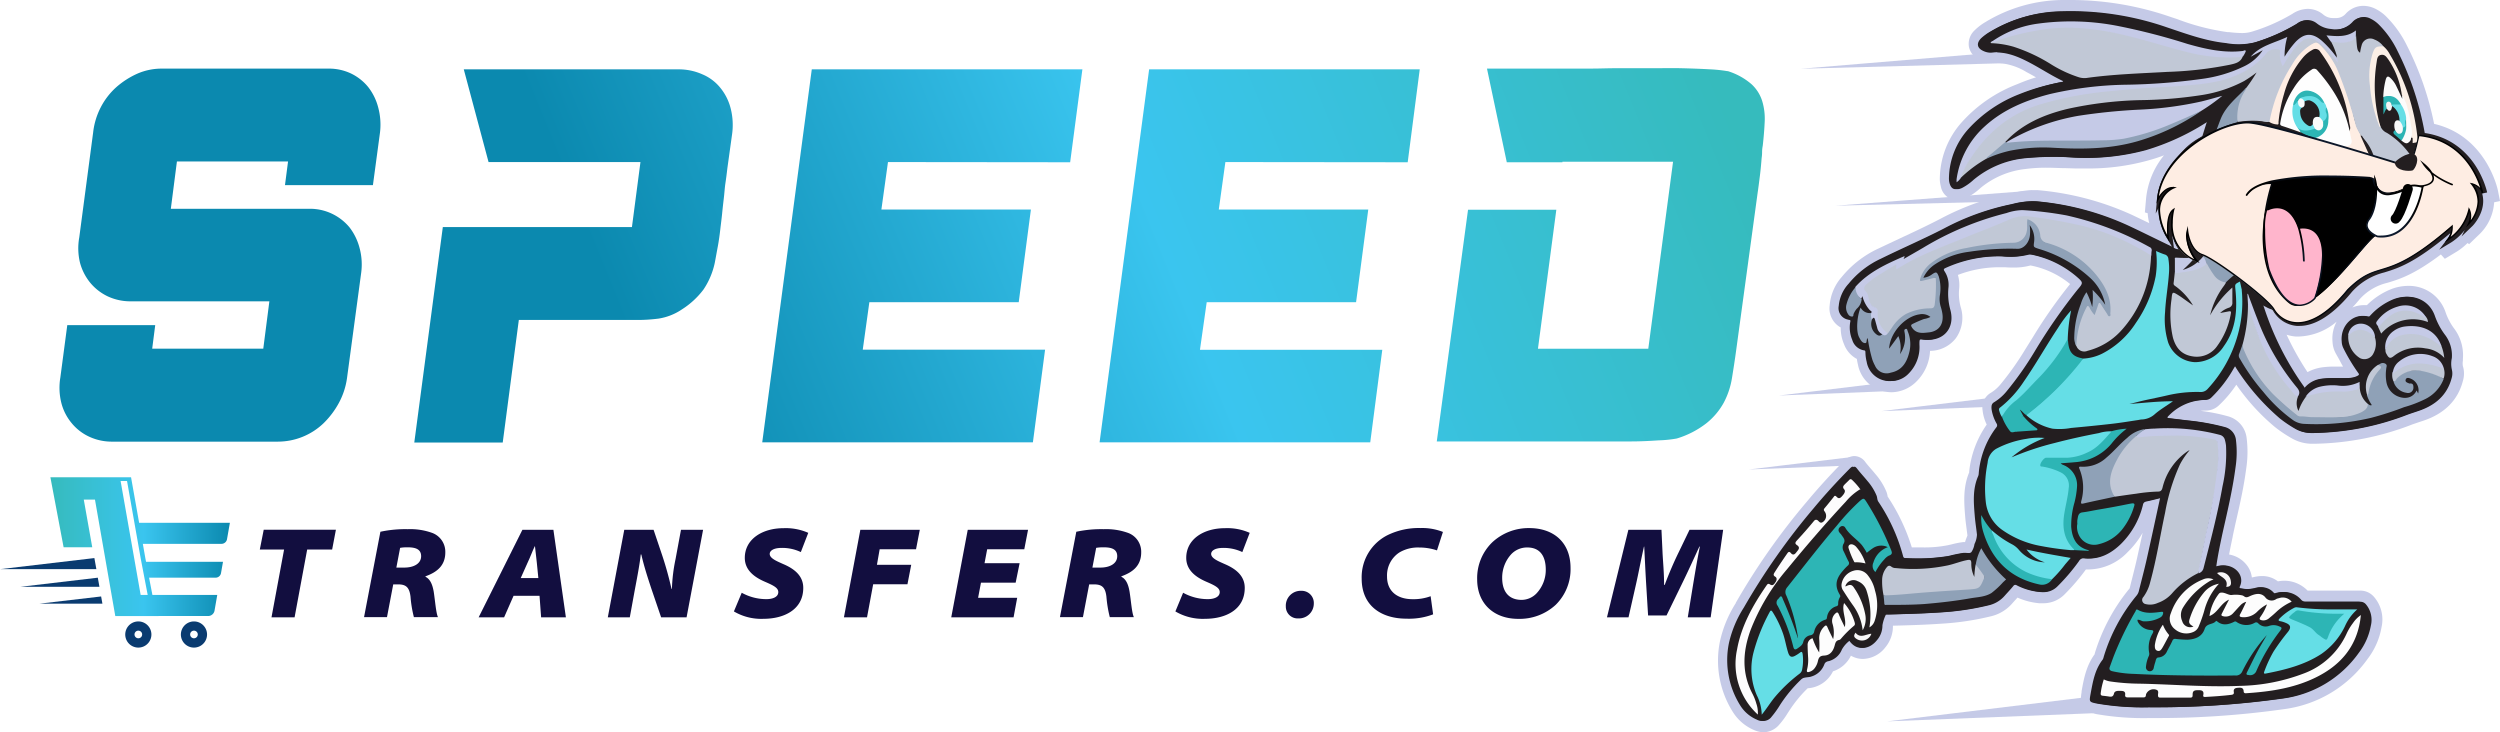 <svg xmlns="http://www.w3.org/2000/svg" xmlns:xlink="http://www.w3.org/1999/xlink" viewBox="0 0 504.6 147.8"><defs><style>.cls-1,.cls-42{fill:none;}.cls-2{clip-path:url(#clip-path);}.cls-3{opacity:0.65;}.cls-4{fill:url(#linear-gradient);}.cls-5{fill:url(#linear-gradient-2);}.cls-6{fill:url(#linear-gradient-3);}.cls-7{fill:url(#linear-gradient-4);}.cls-8{fill:url(#linear-gradient-5);}.cls-9{fill:#120e3f;}.cls-10{fill:#c5cae7;}.cls-11{fill:#231e20;}.cls-12{fill:#feede3;}.cls-13{fill:#65dee6;}.cls-14{fill:#c1c8d6;}.cls-15{fill:#2db5b5;}.cls-16{fill:#8fa1b7;}.cls-17{fill:#fdfdfd;}.cls-18{fill:#fdfcfd;}.cls-19{fill:#fefefe;}.cls-20{fill:#e5889d;}.cls-21{fill:#c5b09f;}.cls-22{fill:#fcfcfc;}.cls-23{fill:#fbefe6;}.cls-24{fill:#c5cae6;}.cls-25{fill:#fcede3;}.cls-26{fill:#fbfbfb;}.cls-27{fill:#c4cae7;}.cls-28{fill:#c3ae9e;}.cls-29{fill:#f9f9f9;}.cls-30{fill:#f8f7f8;}.cls-31{fill:#f5f4f4;}.cls-32{fill:#242023;}.cls-33{fill:#222023;}.cls-34{fill:#fbfbfa;}.cls-35{fill:#231f20;}.cls-36{fill:#f9fafa;}.cls-37{fill:url(#radial-gradient);}.cls-38{fill:url(#radial-gradient-2);}.cls-39{fill:url(#radial-gradient-3);}.cls-40{fill:#fff;}.cls-41{fill:url(#radial-gradient-4);}.cls-42{stroke:#000;stroke-linecap:round;stroke-linejoin:round;stroke-width:2px;}.cls-43{fill:#ffb5cc;}.cls-44{fill:url(#radial-gradient-5);}.cls-45{fill:#0a3b70;}.cls-46{fill:url(#linear-gradient-6);}</style><clipPath id="clip-path"><polygon class="cls-1" points="236.46 -126.21 306.95 -243.45 134.84 -314.86 76.26 -227.24 -439.04 -191.03 -439.04 -725.21 -135.63 -658.06 -133.23 -660.92 -79.03 -725.21 267.75 -725.21 380.72 -652.73 381.73 -652.08 341.94 -420.38 474.34 -167.78 926.96 -126.21 236.46 -126.21"></polygon></clipPath><linearGradient id="linear-gradient" x1="315.61" y1="-59" x2="109.34" y2="25.04" gradientUnits="userSpaceOnUse"><stop offset="0" stop-color="#36bbbd"></stop><stop offset="0.52" stop-color="#3ac5ef"></stop><stop offset="1" stop-color="#0b89af"></stop></linearGradient><linearGradient id="linear-gradient-2" x1="323.24" y1="-40.27" x2="116.97" y2="43.76" xlink:href="#linear-gradient"></linearGradient><linearGradient id="linear-gradient-3" x1="335.85" y1="-9.3" x2="129.59" y2="74.73" xlink:href="#linear-gradient"></linearGradient><linearGradient id="linear-gradient-4" x1="345.55" y1="14.49" x2="139.28" y2="98.52" xlink:href="#linear-gradient"></linearGradient><linearGradient id="linear-gradient-5" x1="354.63" y1="36.79" x2="148.37" y2="120.82" xlink:href="#linear-gradient"></linearGradient><radialGradient id="radial-gradient" cx="-723.68" cy="-572.93" r="0.33" gradientTransform="matrix(80.24, -24.65, -24.65, -80.24, 44413.13, -63770.79)" gradientUnits="userSpaceOnUse"><stop offset="0" stop-color="#0f1e35"></stop><stop offset="0.09" stop-color="#0f1e35"></stop><stop offset="0.33" stop-color="#0d192d"></stop><stop offset="0.7" stop-color="#060d17"></stop><stop offset="1"></stop></radialGradient><radialGradient id="radial-gradient-2" cx="-731.51" cy="-584.21" r="0.33" gradientTransform="matrix(42.26, -12.98, -12.98, -42.26, 23800.3, -34140.58)" xlink:href="#radial-gradient"></radialGradient><radialGradient id="radial-gradient-3" cx="-755.46" cy="-617.01" r="0.33" gradientTransform="matrix(18.08, -5.55, -5.55, -18.08, 10716.37, -15313.27)" xlink:href="#radial-gradient"></radialGradient><radialGradient id="radial-gradient-4" cx="-750.46" cy="-610.29" r="0.33" gradientTransform="matrix(20.37, -6.26, -6.26, -20.37, 11948.15, -17083.95)" xlink:href="#radial-gradient"></radialGradient><radialGradient id="radial-gradient-5" cx="-741.68" cy="-599.93" r="0.33" gradientTransform="matrix(25.44, -7.82, -7.82, -25.44, 14640.84, -21005.64)" xlink:href="#radial-gradient"></radialGradient><linearGradient id="linear-gradient-6" x1="10.17" y1="110.33" x2="46.4" y2="110.33" xlink:href="#linear-gradient"></linearGradient></defs><title>banner</title><g id="Layer_1" data-name="Layer 1"><g class="cls-2"><image class="cls-3" width="840" height="840" transform="matrix(-1.74, 0, 0, 1.97, 924.46, -1172.36)"></image></g><path class="cls-4" d="M76.33,21.67a11.19,11.19,0,0,0-2-4.08,10.15,10.15,0,0,0-3.45-2.74,10.36,10.36,0,0,0-4.65-1H32.76a12.28,12.28,0,0,0-5,1,16.85,16.85,0,0,0-4.28,2.74,14.2,14.2,0,0,0-3.15,4.08,14.54,14.54,0,0,0-1.53,5.07L16,47.91A12.4,12.4,0,0,0,16.14,53a10.81,10.81,0,0,0,2.09,4.09,10.34,10.34,0,0,0,3.52,2.73,10.84,10.84,0,0,0,4.68,1H54.37l-1.23,9.55H30.72l.61-4.75H13.58L12.18,76.2a12.58,12.58,0,0,0,.2,5.12,10.34,10.34,0,0,0,2.09,4.09A10,10,0,0,0,18,88.14a10.78,10.78,0,0,0,4.68,1H56.1a13.33,13.33,0,0,0,9.18-3.69,17.1,17.1,0,0,0,3.1-4.09,14.76,14.76,0,0,0,1.67-5.12L72.91,55A12.7,12.7,0,0,0,72.56,50a11.56,11.56,0,0,0-2-4.09,10.36,10.36,0,0,0-8.1-3.77H34.48l1.23-9.55H58.14l-.62,4.78H75.27L76.7,26.74A13.33,13.33,0,0,0,76.33,21.67Z"></path><path class="cls-5" d="M147.48,21.89a10.7,10.7,0,0,0-2.1-4.18A9.21,9.21,0,0,0,141.76,15a11.63,11.63,0,0,0-4.92-1H93.61l5,18.71h30.66l-1.72,13.12H89.38L83.62,89.32h17.85l3.25-24.74h23.65a33.42,33.42,0,0,0,4.53-.27,11.57,11.57,0,0,0,4.75-1.87,16.48,16.48,0,0,0,4.34-4A15.29,15.29,0,0,0,144.28,53c.19-1,.39-2.12.61-3.3s.37-2.32.49-3.38.27-2.14.37-3.17.22-2.09.35-3.18.17-2,.32-3,.27-1.95.39-3l.94-6.77A13.54,13.54,0,0,0,147.48,21.89Z"></path><path class="cls-6" d="M216,32.75,218.47,14H163.85l-10,75.28h54.63l2.46-18.71h-36.8L175.47,61h30.15l2.46-18.71H177.9l1.33-9.58Z"></path><path class="cls-7" d="M284.13,32.75,286.56,14H231.94l-10,75.28h54.63L279,70.61h-36.8L243.56,61h30.15l2.46-18.71H246l1.33-9.58Z"></path><path class="cls-8" d="M355.71,20.49a7.77,7.77,0,0,0-2.19-3.5,13.34,13.34,0,0,0-4.77-2.63h-.1a29.78,29.78,0,0,0-3.57-.37c-1.77-.1-3.67-.17-5.66-.22s-3.87,0-5.62,0h-3.29c-1.58,0-3.11,0-4.61,0s-3,.07-4.48.07H300.13l4,18.91h11.23l0-.1h22.33l-5,37.74H310.42l3.71-28.06H296.31L290,89.1h33.63c1.7,0,3.55,0,5.52,0s3.84-.1,5.66-.22a24.71,24.71,0,0,0,3.62-.37,18.25,18.25,0,0,0,6.05-3.13,13.88,13.88,0,0,0,3.42-4.06,16,16,0,0,0,1.68-5c.29-1.79.59-3.69.86-5.71L354.75,39c.15-1,.3-2.19.47-3.54s.27-2.56.35-3.57a7.51,7.51,0,0,0,.09-1.23,6.6,6.6,0,0,1,.13-1.23c.19-1.65.32-3.23.39-4.73A12.34,12.34,0,0,0,355.71,20.49Z"></path><path class="cls-9" d="M57.34,110.92h-4.9l.79-4H67.8l-.76,4H62L59.46,124.6H54.8Z"></path><path class="cls-9" d="M76.78,107.33a23.77,23.77,0,0,1,5.53-.52,13,13,0,0,1,5,.78,4.06,4.06,0,0,1,2.57,3.9c0,2.65-1.66,4-4,4.83l0,.1c1,.5,1.42,1.65,1.66,3,.28,1.78.47,4.37.86,5.14H83.54a23.75,23.75,0,0,1-.68-4.12c-.24-2-1-2.49-2.54-2.49h-.95l-1.26,6.61H73.48ZM80,114.56h1.62c1.84,0,3.38-.76,3.38-2.3s-1.36-1.79-2.75-1.79a7.86,7.86,0,0,0-1.49.11Z"></path><path class="cls-9" d="M103.66,120.25l-1.91,4.35H96.61l8.83-17.66h6.26l2.52,17.66h-5l-.32-4.35Zm5-3.57-.31-3.12c-.11-1-.24-2.27-.37-3.3h-.05c-.48,1-.95,2.31-1.45,3.33l-1.38,3.09Z"></path><path class="cls-9" d="M122.68,124.6,126,106.94h5.92l1.73,5.13c.76,2.28,1.34,4.4,1.89,6.79h.08a34.29,34.29,0,0,1,.73-6l1.1-5.92h4.46l-3.33,17.66h-5.14l-2-5.87c-.79-2.41-1.44-4.4-2-6.82h-.11c-.18,1.76-.68,4.43-1.21,7.21l-1,5.48Z"></path><path class="cls-9" d="M149.71,119.64a10.21,10.21,0,0,0,5,1.29c1.23,0,2.38-.42,2.38-1.42,0-.81-.84-1.28-2.49-2-1.81-.76-4.27-2.12-4.27-4.9,0-3.82,3.57-6,7.81-6a11.15,11.15,0,0,1,5,.94l-1.5,3.88a8.73,8.73,0,0,0-3.87-.84c-1.71,0-2.41.61-2.41,1.21,0,.92,1.49,1.49,2.77,2.07,2.34,1,4,2.44,4,4.79,0,4.46-4,6.24-8,6.24a10.82,10.82,0,0,1-6-1.49Z"></path><path class="cls-9" d="M173.65,106.94h12l-.76,3.93h-7.34L177,114h6.92l-.76,3.93h-6.92L175,124.6h-4.66Z"></path><path class="cls-9" d="M205,117.6h-7l-.58,3.06h7.89l-.73,3.94H192l3.33-17.66H207.5l-.76,3.93h-7.49l-.53,2.8h7.08Z"></path><path class="cls-9" d="M217.24,107.33a23.89,23.89,0,0,1,5.53-.52,13,13,0,0,1,5,.78,4.05,4.05,0,0,1,2.57,3.9c0,2.65-1.65,4-4,4.83l0,.1c1,.5,1.42,1.65,1.65,3,.29,1.78.47,4.37.87,5.14H224a24.86,24.86,0,0,1-.68-4.12c-.23-2-1-2.49-2.54-2.49h-.94l-1.26,6.61h-4.64Zm3.25,7.23h1.63c1.83,0,3.38-.76,3.38-2.3s-1.36-1.79-2.75-1.79a8,8,0,0,0-1.5.11Z"></path><path class="cls-9" d="M238.8,119.64a10.27,10.27,0,0,0,5,1.29c1.23,0,2.39-.42,2.39-1.42,0-.81-.84-1.28-2.49-2-1.81-.76-4.27-2.12-4.27-4.9,0-3.82,3.56-6,7.81-6a11.09,11.09,0,0,1,5,.94l-1.49,3.88a8.78,8.78,0,0,0-3.88-.84c-1.7,0-2.41.61-2.41,1.21,0,.92,1.49,1.49,2.78,2.07,2.33,1,4,2.44,4,4.79,0,4.46-3.95,6.24-8,6.24a10.88,10.88,0,0,1-6-1.49Z"></path><path class="cls-9" d="M259.53,122.4a3,3,0,0,1,3.11-3.15,2.45,2.45,0,0,1,2.54,2.57,3,3,0,0,1-3.14,3A2.38,2.38,0,0,1,259.53,122.4Z"></path><path class="cls-9" d="M289.26,124a13.66,13.66,0,0,1-5.42.87c-4.77,0-9-2.38-9-8.1a9.5,9.5,0,0,1,5.21-8.75,14.31,14.31,0,0,1,6.71-1.44,11.11,11.11,0,0,1,4.48.79l-1.2,3.72a11.16,11.16,0,0,0-3.59-.58,7.3,7.3,0,0,0-4,1,5.52,5.52,0,0,0-2.49,4.87c0,2.91,2,4.56,5.16,4.56a9.93,9.93,0,0,0,3.64-.6Z"></path><path class="cls-9" d="M317,114.66a10.07,10.07,0,0,1-3,7.42,10.75,10.75,0,0,1-7.58,2.83c-4.76,0-8.27-2.94-8.27-8a10.07,10.07,0,0,1,3.06-7.46,10.77,10.77,0,0,1,7.52-2.86C313.57,106.62,317,109.45,317,114.66Zm-11.92-2.85a7,7,0,0,0-1.88,4.82c0,2.83,1.36,4.45,3.93,4.45a4.21,4.21,0,0,0,3-1.31A6.92,6.92,0,0,0,312,115c0-2.54-1-4.5-3.74-4.5A4.41,4.41,0,0,0,305.08,111.81Z"></path><path class="cls-9" d="M340.66,124.6l1.07-6.58c.37-2.2.76-4.64,1.37-7.7H343c-1.15,2.51-2.38,5.21-3.51,7.51l-3.12,6.4h-3.72l-.39-6.37c-.13-2.17-.26-4.92-.39-7.54h-.05c-.61,2.7-1.13,5.52-1.63,7.7l-1.49,6.58h-4.35l4.32-17.66h6.68l.21,4.45c.08,1.86.32,4.06.32,6.66h.13a72.56,72.56,0,0,1,2.88-6.71l2.12-4.4h6.79l-2.52,17.66Z"></path><path class="cls-10" d="M356,147.8a5,5,0,0,1-1.9-.42,9.37,9.37,0,0,1-4.35-3.69,19.44,19.44,0,0,1-2.61-14.17,24.06,24.06,0,0,1,3.22-7.8l0-.06a135.4,135.4,0,0,1,14.28-20.34c2.31-2.78,4.84-5.56,7.53-8.27a3,3,0,0,1,2.09-1,2.79,2.79,0,0,1,2.26,1.24c.34.45.72.88,1.12,1.34s.64.74.95,1.12a13,13,0,0,1,2.18,3.54,4.26,4.26,0,0,1,.23.93v0a39.68,39.68,0,0,1,4.88,10.27q1.06,0,2.13,0a24.36,24.36,0,0,0,5.08-.43l.89-.2a17.19,17.19,0,0,1,2.31-.45l.34,0,.06-.21c.09-.29.19-.54.28-.76s.11-.27.14-.36c-.05-.41-.11-.83-.16-1.25-.11-.83-.23-1.69-.3-2.57-.22-2.78-.47-5.87.81-8.91,0,0,0-.11,0-.16A20.16,20.16,0,0,1,401,85.7a8.67,8.67,0,0,1-.83-2.85,3.44,3.44,0,0,1,1.6-3.53,7.89,7.89,0,0,0,2-1.73,59.07,59.07,0,0,0,5-7.06L410.35,68a99.24,99.24,0,0,1,7.48-10.67,17.89,17.89,0,0,0-8-3.75,12.1,12.1,0,0,1-3.34.42c-.6,0-1.18,0-1.75-.06l-.61,0-.79,0a23.52,23.52,0,0,0-8.16,1.55,7.3,7.3,0,0,1,.26,2.76,10.16,10.16,0,0,0,.31,3.74,7.11,7.11,0,0,1-1,6.3,6.64,6.64,0,0,1-5.19,2.53A9.28,9.28,0,0,1,386.82,77a7.24,7.24,0,0,1-5,2.17,7.4,7.4,0,0,1-2-.29A6.82,6.82,0,0,1,375,73.56a9.9,9.9,0,0,1-.21-1.11,5.59,5.59,0,0,1-2.6-3,8.31,8.31,0,0,1-.66-3.35,4.39,4.39,0,0,1-2.23-4.44,9.84,9.84,0,0,1,2.45-5.77A20.82,20.82,0,0,1,379,50.23l4.37-2.06c2.73-1.27,5.56-2.59,8.27-4A53.11,53.11,0,0,1,406,39l.85-.17a16.71,16.71,0,0,1,3.48-.46q.43,0,.84,0a57.78,57.78,0,0,1,19.15,5l3.49,1.67a10,10,0,0,1-.32-2l-.57-.17.25-2.86a16.38,16.38,0,0,1,3.61-8.66c-1,.38-2,.71-3.06,1A45,45,0,0,1,420.91,34l-2.07,0-1.93-.06c-1.22,0-2.5-.09-3.73-.09a32,32,0,0,0-4.43.27,17.11,17.11,0,0,0-9,3.82,13.1,13.1,0,0,1-2.84,2,4.27,4.27,0,0,1-1.88.47,3.37,3.37,0,0,1-3.3-2.83,5.76,5.76,0,0,1-.19-1.83A17.35,17.35,0,0,1,396,24.63,28.93,28.93,0,0,1,407.14,17c1.23-.52,2.5-1,3.81-1.39-.64-.36-1.26-.72-1.9-1.05a12.49,12.49,0,0,0-5.77-1.85,5.07,5.07,0,0,0-.68,0l-.46,0a5.79,5.79,0,0,1-2.38-.55,3.75,3.75,0,0,1-2.35-2.69,3.74,3.74,0,0,1,1.16-3.36,10.78,10.78,0,0,1,2.21-1.68l.11-.07A30.56,30.56,0,0,1,416.23,0c.71,0,1.43,0,2.14,0a61.9,61.9,0,0,1,19.87,3.46l1.24.41a46.6,46.6,0,0,0,10.09,2.61l.29,0a24.13,24.13,0,0,0,2.59.19,6.78,6.78,0,0,0,2.1-.29,36.53,36.53,0,0,0,8.15-3.59,5.76,5.76,0,0,1,3.13-1A4.92,4.92,0,0,1,469,3a3,3,0,0,0,1.74.64,5.49,5.49,0,0,0,.68,0,2.51,2.51,0,0,0,2-.82,4.84,4.84,0,0,1,3.6-1.64,5.59,5.59,0,0,1,2.34.55,8.41,8.41,0,0,1,2.14,1.48,21.7,21.7,0,0,1,4.32,6A61.33,61.33,0,0,1,491.3,25c10.62,2.47,12.86,13.33,12.88,13.45l.42,2.13-1.18.25a9.82,9.82,0,0,1-2.83,6.31l-2.22,2.14-.32-.23a12.06,12.06,0,0,1-2.13,1.71l-2.46,1.48-.79-.88c-5.39,4.07-8.37,5-10.83,5.73a10.91,10.91,0,0,0-5.52,3.25c-.51.61-1,1.19-1.52,1.73a6,6,0,0,1,2.33-.48c.2,0,.41,0,.61,0a14.54,14.54,0,0,1,5-3.27,9.62,9.62,0,0,1,3.34-.62,7.79,7.79,0,0,1,7.55,5.37,12.17,12.17,0,0,0,1.67,3.18,9,9,0,0,1,1.81,6.24l0,.34a2.9,2.9,0,0,0,0,1.06,5.17,5.17,0,0,1,0,3c-1,3.88-3.7,6.58-7.91,8l-.94.31-1.34.46A56.56,56.56,0,0,1,467,89.57h-.3a8.24,8.24,0,0,1-4.18-1.13,26.68,26.68,0,0,1-3.35-2.25,42.72,42.72,0,0,1-7.79-8.54,23.7,23.7,0,0,1-3.52,4.17,3.76,3.76,0,0,1-2.66,1.05,7.77,7.77,0,0,0-1,.06A37.3,37.3,0,0,1,449.61,84a5.17,5.17,0,0,1,3.86,4.47,22.49,22.49,0,0,1-.1,6.15c-.46,3.52-1.23,7-2,10.34-.25,1.09-.49,2.19-.72,3.29l0,.06c-.26,1.23-.51,2.42-.73,3.61a5.76,5.76,0,0,1,3.84,2.52,4.93,4.93,0,0,1,.75,2.11,3.1,3.1,0,0,0,.42-.08,7.41,7.41,0,0,1,1.64-.2,5.12,5.12,0,0,1,3.2,1.07,7.56,7.56,0,0,1,1.32-.13,6.62,6.62,0,0,1,4.68,2h10.57a3.62,3.62,0,0,1,2.8,1.23,7,7,0,0,1,1.55,6.15,14.66,14.66,0,0,1-2.8,6.39,24.58,24.58,0,0,1-16.85,10.15,181.83,181.83,0,0,1-26.49,1.8H434a55.67,55.67,0,0,1-10.78-.78c-2.76-.55-3.56-1.71-3.07-4.44l0-.2c.43-2.4.91-5.12,2.65-7.48l0-.12a38,38,0,0,1,7-13.1.28.28,0,0,0,.06-.1c.18-.73.36-1.46.55-2.19.34-1.37.7-2.78,1-4.17.36-1.61.71-3.2,1.06-4.81a17.53,17.53,0,0,1-3,3.87,11.08,11.08,0,0,1-7.87,3.53,5.72,5.72,0,0,1-.58,0,42.75,42.75,0,0,1-4.28,5,6,6,0,0,1-4.41,1.82c-.24,0-.47,0-.71,0a13.83,13.83,0,0,1-4.41-1.14l-.45.5c-.2.21-.39.43-.59.65a8.14,8.14,0,0,1-4.19,2.59,55.14,55.14,0,0,1-9.91,1.51c-3.29.23-6.62.34-10,.42,0,0,0,0,0,.05a6.67,6.67,0,0,1-1.53,4.32A5.92,5.92,0,0,1,376,133a4.77,4.77,0,0,1-2.41-.66,6.11,6.11,0,0,1-3.62,3.16,6.11,6.11,0,0,1-5.11,3.42,26,26,0,0,0-3.74,4.57l-.32.49a15.85,15.85,0,0,1-1.66,2.26A4.28,4.28,0,0,1,356,147.8m105.5-80.3a56.64,56.64,0,0,0,4.25,7.61,8.8,8.8,0,0,1,3.23-1,18.6,18.6,0,0,1,2.33-.12h1.61c-.23-.39-.44-.78-.64-1.17s-.56-1-.84-1.51a5.25,5.25,0,0,1-.64-2.27,7.17,7.17,0,0,1,.83-4.12,12.41,12.41,0,0,1-7.52,3c-.27,0-.54,0-.8,0a8.54,8.54,0,0,1-1.81-.37"></path><path class="cls-11" d="M502,38.85c0-.11-2.19-10.49-12.59-12a60.22,60.22,0,0,0-5.49-16.55,19.35,19.35,0,0,0-3.86-5.42,6.17,6.17,0,0,0-1.57-1.1,2.71,2.71,0,0,0-3.39.6,5.05,5.05,0,0,1-4.6,1.47,5.24,5.24,0,0,1-2.9-1.15,3,3,0,0,0-3.73,0,38.2,38.2,0,0,1-8.65,3.83,14.07,14.07,0,0,1-5.89.17c-4.1-.42-7.94-1.83-11.81-3.13a59.18,59.18,0,0,0-21.22-3.3,28.48,28.48,0,0,0-14.26,4,10.08,10.08,0,0,0-1.91,1.4c-.95,1-.76,1.95.51,2.52a3.56,3.56,0,0,0,1.73.35c2.82-.28,5.28.78,7.69,2.05,2.23,1.18,4.34,2.58,6.62,3.66,0,0,0,.08.07.17A43.2,43.2,0,0,0,408,19a27.2,27.2,0,0,0-10.32,7.06,15.16,15.16,0,0,0-3.9,9.71,3.91,3.91,0,0,0,.11,1.18c.33,1.2,1,1.5,2.11,1a10.84,10.84,0,0,0,2.36-1.67,19.3,19.3,0,0,1,10.09-4.31,60.8,60.8,0,0,1,10.45-.15,46.18,46.18,0,0,0,14.19-1.5,48,48,0,0,0,12-5.45l.77-.45c-.32,1-.61,1.92-.89,2.82a27.82,27.82,0,0,0-2.93,2c-2.8,2.24-6.22,6-6.67,11l-.26,2.86.58-1.16a11.39,11.39,0,0,0,1.87,6.43l.82,1.41c-3-1.44-6-2.94-9-4.34a55.88,55.88,0,0,0-18.43-4.82,16.09,16.09,0,0,0-4.55.57,50.45,50.45,0,0,0-13.7,4.93c-4.18,2.15-8.47,4-12.7,6.08a18.37,18.37,0,0,0-6.52,5.05,7.6,7.6,0,0,0-2,4.48,2.35,2.35,0,0,0,2.09,2.8c.37.09.26.27.23.47a6.4,6.4,0,0,0,.4,3.57,3,3,0,0,0,2.35,2.13c.33,0,.31.24.32.47a8.23,8.23,0,0,0,.25,1.84,4.66,4.66,0,0,0,3.26,3.7,4.81,4.81,0,0,0,4.9-1.35,7.59,7.59,0,0,0,2.14-5.82c0-1.18,0-1.18,1.11-1,3.74.41,6.13-2.31,5.13-6a12.2,12.2,0,0,1-.38-4.53,5,5,0,0,0-.79-3.25c-.24-.37-.18-.5.22-.68a26.49,26.49,0,0,1,11.54-2.35,14.32,14.32,0,0,0,5.37-.37,1.13,1.13,0,0,1,.51,0,20.18,20.18,0,0,1,9.34,4.45c1.45,1.26,1.42,1.29.22,2.7A112.92,112.92,0,0,0,411,71,67.6,67.6,0,0,1,405.35,79a10.24,10.24,0,0,1-2.51,2.18c-.6.35-.56.9-.52,1.43a8.32,8.32,0,0,0,1,2.86.65.65,0,0,1,0,.8,17.6,17.6,0,0,0-3.55,9.22,1.81,1.81,0,0,1-.1.58c-1.16,2.6-.93,5.33-.71,8,.1,1.29.31,2.56.45,3.84a4.75,4.75,0,0,1-.5,1.91,4,4,0,0,1-.63,1.63c-.37.36-1.09.1-1.65.16a27.48,27.48,0,0,0-3,.62,40.11,40.11,0,0,1-9,.42.46.46,0,0,1-.51-.4,36.63,36.63,0,0,0-5-11c-.25-.37-.19-.81-.35-1.21a10.91,10.91,0,0,0-1.83-2.94c-.69-.85-1.44-1.64-2.1-2.5-.38-.49-.59-.53-1.05-.07q-3.87,3.9-7.4,8.12a135.12,135.12,0,0,0-14.05,20,22.51,22.51,0,0,0-3,7.15,17.2,17.2,0,0,0,2.29,12.61,7.2,7.2,0,0,0,3.34,2.85,2,2,0,0,0,2.6-.58,19.42,19.42,0,0,0,1.76-2.47,28.64,28.64,0,0,1,4.14-5,1.64,1.64,0,0,1,1.1-.5,4,4,0,0,0,3.65-2.6.93.93,0,0,1,.72-.63,3.9,3.9,0,0,0,2.83-2.39,6,6,0,0,1,1.48-1.72c.2-.22.32-.11.46.07,1.56,2.1,3.8,1.48,5.17-.27a4.5,4.5,0,0,0,1.07-2.94,7.43,7.43,0,0,1,.62-2c.07-.31.36-.2.56-.2,3.64-.09,7.27-.19,10.91-.44a53.81,53.81,0,0,0,9.52-1.45,6.06,6.06,0,0,0,3.09-1.92c.56-.63,1.14-1.24,1.68-1.89a.74.74,0,0,1,1.07-.19,12.56,12.56,0,0,0,4.53,1.34,3.9,3.9,0,0,0,3.36-1.14,39.53,39.53,0,0,0,4.33-5.08,1.14,1.14,0,0,1,1.24-.58c2.88.31,5.2-.93,7.2-2.86a16.57,16.57,0,0,0,4.47-7.91.79.79,0,0,1,.71-.69c1-.21,2-.48,3.15-.75-.91,4.2-1.78,8.28-2.7,12.35-.48,2.15-1.05,4.27-1.58,6.41a2.35,2.35,0,0,1-.5,1A35.52,35.52,0,0,0,425,132.56a1.89,1.89,0,0,1-.2.55c-1.61,2.06-2,4.53-2.46,7-.28,1.55-.25,1.57,1.33,1.89a53.6,53.6,0,0,0,10.35.74A180.92,180.92,0,0,0,460.73,141a22.38,22.38,0,0,0,15.39-9.26,12.77,12.77,0,0,0,2.41-5.45,4.87,4.87,0,0,0-1-4.32,1.44,1.44,0,0,0-1.16-.51c-3.64,0-7.28,0-10.92,0a1.25,1.25,0,0,1-1-.43,4.5,4.5,0,0,0-4.73-1.33c-.28.08-.52.26-.79-.07a3.22,3.22,0,0,0-3.46-.93,7.23,7.23,0,0,1-3.07.06c-.24,0-.46-.06-.3-.4,1.19-2.57-1.73-5-4.5-4l-.27,0c.3-2.21.76-4.35,1.21-6.5,1-4.47,2.07-8.91,2.67-13.46a20.15,20.15,0,0,0,.1-5.54,3,3,0,0,0-2.3-2.68,46.43,46.43,0,0,0-7.29-1.31l-4.21-.51c0-.09,0-.18,0-.21a10.46,10.46,0,0,1,7.64-3.43,1.61,1.61,0,0,0,1.18-.47,25.68,25.68,0,0,0,4.47-5.79l.39-.64c.31.1.39.39.54.6a45.51,45.51,0,0,0,8.78,10.1,25.38,25.38,0,0,0,3.07,2.07,6,6,0,0,0,3.1.82A54.54,54.54,0,0,0,486,83.68c.77-.28,1.55-.52,2.32-.79,3.22-1.12,5.59-3.11,6.51-6.53a3.24,3.24,0,0,0,.05-1.77,5.35,5.35,0,0,1,0-2.32,6.86,6.86,0,0,0-1.41-4.73,14.06,14.06,0,0,1-2-3.74c-1.15-3.33-4.58-4.71-8-3.41a13,13,0,0,0-4.6,3.18c-.2.2-.33.47-.73.35-2.64-.79-5.45,1.65-5.14,5a3.29,3.29,0,0,0,.34,1.36,36.75,36.75,0,0,0,3,5c.24.3.14.4-.11.55a4,4,0,0,1-1.77.46c-1.73.11-3.47-.09-5.2.12a5.26,5.26,0,0,0-3.65,1.74c-.38.46-.48,0-.62-.18a58.57,58.57,0,0,1-7.33-13.94c-.29-.78-.55-1.57-.88-2.54l1,.5a5.89,5.89,0,0,0,.7.3,3.11,3.11,0,0,1,.35.49,6.12,6.12,0,0,0,4.73,3,5.62,5.62,0,0,0,.59,0c2.38,0,6-1.29,10.56-6.87A13,13,0,0,1,481.2,55c2.76-.84,6.17-1.87,13.44-8a3.6,3.6,0,0,1-.58,1.11l-1.74,2.29,2.46-1.49a10.82,10.82,0,0,0,2.71-2.5l-.65,1.32,2.23-2.14S502,42.64,501,39.06ZM439.78,50.37a2.89,2.89,0,0,1-1-.34l-.26-2a5,5,0,0,1-.06-.56,8.26,8.26,0,0,0,1.28,2.88"></path><path class="cls-11" d="M436,100.48c-.91,4.2-1.78,8.28-2.7,12.35-.48,2.15-1.05,4.27-1.58,6.41a2.35,2.35,0,0,1-.5,1,35.52,35.52,0,0,0-6.61,12.34,1.89,1.89,0,0,1-.2.55c-1.61,2.06-2,4.53-2.46,7-.28,1.55-.25,1.57,1.33,1.89a53.6,53.6,0,0,0,10.35.74A180.92,180.92,0,0,0,460.34,141a22.38,22.38,0,0,0,15.39-9.26,12.77,12.77,0,0,0,2.41-5.45,4.87,4.87,0,0,0-1-4.32,1.44,1.44,0,0,0-1.16-.51c-3.64,0-7.28,0-10.92,0a1.25,1.25,0,0,1-1-.43,4.5,4.5,0,0,0-4.73-1.33c-.28.08-.52.26-.79-.07a3.22,3.22,0,0,0-3.46-.93,7.23,7.23,0,0,1-3.07.06c-.24,0-.46-.06-.31-.4,1.2-2.57-1.72-5-4.49-4l-.27,0c.3-2.21.76-4.35,1.21-6.5.95-4.47,2.07-8.91,2.67-13.46a20.15,20.15,0,0,0,.1-5.54,3,3,0,0,0-2.3-2.68,46.43,46.43,0,0,0-7.29-1.31l-4.21-.51c0-.09,0-.18,0-.21a10.46,10.46,0,0,1,7.64-3.43A1.61,1.61,0,0,0,446,80.2a25.68,25.68,0,0,0,4.47-5.79l.39-.64c.31.1.39.39.53.6a45.81,45.81,0,0,0,8.79,10.1,25.38,25.38,0,0,0,3.07,2.07,6,6,0,0,0,3.09.82,54.55,54.55,0,0,0,19.36-3.68c.76-.28,1.54-.52,2.32-.79,3.22-1.12,5.59-3.11,6.51-6.53a3.24,3.24,0,0,0,0-1.77,5.2,5.2,0,0,1,0-2.32,6.86,6.86,0,0,0-1.41-4.73,14.38,14.38,0,0,1-2-3.74c-1.14-3.33-4.57-4.71-8-3.41a13,13,0,0,0-4.6,3.18c-.2.2-.33.47-.73.35-2.64-.79-5.45,1.65-5.14,5a3.29,3.29,0,0,0,.34,1.36,36.75,36.75,0,0,0,3,5c.24.3.14.4-.11.55a4,4,0,0,1-1.77.46c-1.73.11-3.47-.09-5.2.12a5.26,5.26,0,0,0-3.65,1.74c-.38.46-.48,0-.62-.18a58.57,58.57,0,0,1-7.33-13.94c-.29-.78-.55-1.57-.88-2.54l1,.5a5.21,5.21,0,0,0,6.3-.86,15.48,15.48,0,0,0,3.41-4.91c.57-1.21,1.07-2.45,1.75-3.6a5.87,5.87,0,0,1,1.38-1.66c0,.81.06,1.51.1,2.21.13,1.9.87,2.41,2.68,1.87.37-.11.74-.25,1.11-.38,0,0,.09.08.08.11-.18,1.52.72,2.07,2.22,1.67a14.15,14.15,0,0,0,5.41-3.28,29,29,0,0,0,3.76-4,1.15,1.15,0,0,1,.72-.48c4.11-.81,6-3.39,6.63-7.35.23-1.39.39-2.77.71-4.15.75-3.31-.54-6.09-3.59-8a1.59,1.59,0,0,1-.8-1.21,61.49,61.49,0,0,0-5.69-17.57,19.35,19.35,0,0,0-3.86-5.42,6.17,6.17,0,0,0-1.57-1.1,2.71,2.71,0,0,0-3.39.6,5.05,5.05,0,0,1-4.6,1.47,5.3,5.3,0,0,1-2.91-1.15,2.94,2.94,0,0,0-3.72,0,38.2,38.2,0,0,1-8.65,3.83,14.07,14.07,0,0,1-5.89.17c-4.1-.42-7.94-1.83-11.81-3.13a59.18,59.18,0,0,0-21.22-3.3,28.48,28.48,0,0,0-14.26,4,10.08,10.08,0,0,0-1.91,1.4c-.95,1-.76,1.95.5,2.52a3.5,3.5,0,0,0,1.74.34c2.82-.27,5.28.79,7.69,2.06,2.23,1.18,4.34,2.58,6.62,3.66,0,0,0,.08.07.17A43.2,43.2,0,0,0,407.6,19a27.2,27.2,0,0,0-10.32,7.06,15.16,15.16,0,0,0-3.9,9.71,3.91,3.91,0,0,0,.11,1.18c.33,1.2,1,1.5,2.11,1A10.84,10.84,0,0,0,398,36.25a19.3,19.3,0,0,1,10.09-4.31,60.8,60.8,0,0,1,10.45-.15,46.18,46.18,0,0,0,14.19-1.5,48,48,0,0,0,12-5.45l.77-.45c-.34,1.06-.64,2-.92,2.92-.1.31-.39.37-.61.5a12.88,12.88,0,0,0-6.62,9.6,8.41,8.41,0,0,0,.53,4.73,3.79,3.79,0,0,0,2.41,2.26c.23-.35-.14-.67,0-1,.32.36.62.71.94,1a8.17,8.17,0,0,0,3.3,2.33c.36.13.47.31.42.65a14.39,14.39,0,0,1-.18,1.47,1.79,1.79,0,0,1-2.14,1.63c-1,0-2-.08-3-.1a3.05,3.05,0,0,1-1.32-.45c-3.1-1.49-6.17-3-9.28-4.48a55.88,55.88,0,0,0-18.43-4.82,16,16,0,0,0-4.55.57,50.45,50.45,0,0,0-13.7,4.93c-4.18,2.15-8.47,4-12.7,6.08a18.37,18.37,0,0,0-6.52,5.05,7.6,7.6,0,0,0-2,4.48,2.35,2.35,0,0,0,2.09,2.8c.37.09.26.27.23.47a6.4,6.4,0,0,0,.4,3.57,3,3,0,0,0,2.35,2.13c.33,0,.31.24.32.47a8.23,8.23,0,0,0,.25,1.84,4.66,4.66,0,0,0,3.25,3.7,4.82,4.82,0,0,0,4.91-1.35A7.59,7.59,0,0,0,387,69.56c0-1.18,0-1.18,1.11-1,3.74.41,6.13-2.31,5.12-6A12.37,12.37,0,0,1,392.9,58a5,5,0,0,0-.79-3.26c-.24-.37-.18-.5.22-.68a26.48,26.48,0,0,1,11.53-2.35,14.36,14.36,0,0,0,5.38-.37,1.13,1.13,0,0,1,.51,0,20.18,20.18,0,0,1,9.34,4.45c1.45,1.26,1.42,1.29.22,2.7A112.92,112.92,0,0,0,410.64,71,66.55,66.55,0,0,1,405,79a10,10,0,0,1-2.5,2.18c-.6.35-.56.9-.52,1.43a8.32,8.32,0,0,0,1,2.86.63.63,0,0,1-.05.8,17.67,17.67,0,0,0-3.54,9.22,1.81,1.81,0,0,1-.1.58c-1.16,2.6-.93,5.33-.71,8,.1,1.28.31,2.55.45,3.83a4.75,4.75,0,0,1-.5,1.91,4,4,0,0,1-.63,1.63c-.37.36-1.09.1-1.65.16a30.11,30.11,0,0,0-3,.62,40.11,40.11,0,0,1-9,.42.46.46,0,0,1-.51-.4,36.42,36.42,0,0,0-5-11c-.24-.37-.19-.81-.34-1.21a10.91,10.91,0,0,0-1.83-2.94c-.69-.85-1.44-1.64-2.1-2.5-.38-.49-.59-.53-1.05-.07-2.58,2.6-5.06,5.3-7.4,8.12a135.12,135.12,0,0,0-14.05,20,22.51,22.51,0,0,0-3,7.15,17.2,17.2,0,0,0,2.29,12.61,7.26,7.26,0,0,0,3.34,2.85,2,2,0,0,0,2.6-.58,19.42,19.42,0,0,0,1.76-2.47,28.64,28.64,0,0,1,4.14-5,1.64,1.64,0,0,1,1.1-.5,4,4,0,0,0,3.65-2.6.93.93,0,0,1,.72-.63,3.9,3.9,0,0,0,2.83-2.39,6,6,0,0,1,1.48-1.72c.2-.22.32-.11.46.07,1.56,2.1,3.8,1.48,5.17-.27a4.5,4.5,0,0,0,1.07-2.94,7.77,7.77,0,0,1,.61-2c.08-.31.37-.2.57-.2,3.64-.09,7.27-.19,10.9-.44a53.79,53.79,0,0,0,9.53-1.45,6.06,6.06,0,0,0,3.09-1.92c.56-.63,1.14-1.24,1.68-1.89a.74.74,0,0,1,1.07-.19,12.51,12.51,0,0,0,4.52,1.34,3.91,3.91,0,0,0,3.37-1.14,39.53,39.53,0,0,0,4.33-5.08,1.14,1.14,0,0,1,1.24-.58c2.88.31,5.2-.93,7.2-2.86a16.57,16.57,0,0,0,4.47-7.91.79.79,0,0,1,.71-.69c1-.21,2-.48,3.15-.75"></path><path class="cls-12" d="M458.06,24.63a3.33,3.33,0,0,0,1.53.49c.43.1.29-.35.31-.56A30.38,30.38,0,0,1,461,19a19.18,19.18,0,0,1,3.88-7.44,6.59,6.59,0,0,1,1.84-1.48,1.09,1.09,0,0,1,1.59.37,31.75,31.75,0,0,1,5.88,14.4c.08.51.35,1,0,1.57s0,.8.06,1.18c.22,1.22.24,1.21-.84,1.84a.42.42,0,0,0-.25.34,2.47,2.47,0,0,1-2.3.62,9.48,9.48,0,0,1-3-.87c-1.71-.72-3.41-1.44-5.11-2.18-5-2.18-10-1.85-15,.1A15.61,15.61,0,0,0,441,32.29a4.67,4.67,0,0,0-.78,1.26,6.37,6.37,0,0,0-.31,1.44c0,.22,0,.47.18.61s.42,0,.59-.17a7.86,7.86,0,0,1,1.94-1.15A6.76,6.76,0,0,0,441.35,38c0,.19,0,.45.26.48s.35-.18.44-.36a5.68,5.68,0,0,1,1.5-1.7c.26.14.15.36.15.53a8.06,8.06,0,0,0,7.89,8.11c.94,0,1.17-.11,1.58-1a7.67,7.67,0,0,1,1.24-2,6.09,6.09,0,0,0,1.32-2.45c.36,1.64-.34,3.22-.22,4.84a59.87,59.87,0,0,0,0,11,11.51,11.51,0,0,0,1,3.78,3.67,3.67,0,0,0,5.59,1.6A9.33,9.33,0,0,0,464.84,58a40.84,40.84,0,0,0,2.2-3.86,26.5,26.5,0,0,1,2.46-4c-.1-1.06-.38-1.49-1.12-1.67a15.59,15.59,0,0,0-1.91,3.83,24,24,0,0,1-1.8,4,7.36,7.36,0,0,1-2,2.17,2.89,2.89,0,0,1-4.37-.81,7.57,7.57,0,0,1-1.18-4.07,42.3,42.3,0,0,1,.94-9,42,42,0,0,0,.85-7,14.58,14.58,0,0,0-.47-4.11,1.83,1.83,0,0,0-1.43-.14,36.79,36.79,0,0,0-3.91.86.6.6,0,0,1-.37,0,9.21,9.21,0,0,1,4.65-2.73,12.8,12.8,0,0,1,7.45.48,18.74,18.74,0,0,0,4.51.81c.22,0,.45,0,.67,0,.4,0,.54.2.26.57a7.26,7.26,0,0,0-.83,1.49,5.55,5.55,0,0,0,.67,5.5A7.5,7.5,0,0,0,479.73,43a12.9,12.9,0,0,0,2.73-1.77,1,1,0,0,0,.4-.52,16.27,16.27,0,0,1-2.11-3,6.89,6.89,0,0,1-.63-1.89,6.26,6.26,0,0,1-.05-1.37,1.73,1.73,0,0,0-.37-1,18.85,18.85,0,0,1-2.19-4.08c-.32-.69-.59-1.4-.94-2.08A13.22,13.22,0,0,1,475,23a72.36,72.36,0,0,0-3-8.83,16.22,16.22,0,0,0-3.35-4.95c-.91-.92-1.19-1-2.32-.3a11,11,0,0,0-3.61,3.67A32.65,32.65,0,0,0,458,23.77a1.07,1.07,0,0,0,0,.86"></path><path class="cls-13" d="M409,83.81a11.64,11.64,0,0,0,5.26,2.71,12.91,12.91,0,0,0,3.76-.14c2.78-.26,5.56-.53,8.33-.85,1.76-.2,3.52-.5,5.28-.76a5.4,5.4,0,0,1,.58-.1,4.14,4.14,0,0,0,2.63-1c1.12-1,2.42-1.73,3.75-2.68-3.05,0-5.91.33-8.79.56,1-.25,2-.51,3-.74,1.54-.34,3.09-.64,4.62-1a25.87,25.87,0,0,1,6.62-.69,1.84,1.84,0,0,0,1.56-.63,26.15,26.15,0,0,0,6.06-10.85,24.49,24.49,0,0,0,.82-9c0-.12,0-.25-.05-.37-.1-.48-.21-.95-.32-1.44-1.1.55-1,.54-.91,1.63.4,4,.15,7.93-2.3,11.35a6.93,6.93,0,0,1-5.87,3.29,6.06,6.06,0,0,1-5.39-3.92A15.9,15.9,0,0,1,437,63c.13-2.72.64-5.4.8-8.11a11.82,11.82,0,0,0-.13-2.59,1,1,0,0,0-.79-.95,17.37,17.37,0,0,1-1.7-.69,18.42,18.42,0,0,1-.08,5.09,24.65,24.65,0,0,1-4,9.43,17.64,17.64,0,0,1-6.8,6.2,9.73,9.73,0,0,1-3.84,1,5,5,0,0,0-1.3,1.4,59.07,59.07,0,0,1-9.74,9.55c-.17.14-.37.26-.4.51"></path><path class="cls-14" d="M419.09,69.81a1.68,1.68,0,0,0,2.26,1,13.79,13.79,0,0,0,6.72-4,23.09,23.09,0,0,0,6-13.7c.06-.52.07-1,.11-1.55a1.29,1.29,0,0,0-.62-.62,47.88,47.88,0,0,0-14.87-6c-3.37-.71-6.76-1.23-10.18-1.6a3.84,3.84,0,0,0-1.89.26c-5.89,2.37-11.82,4.68-17.66,7.2a34,34,0,0,0-5.54,2.83c-.25.17-.49.41-.64-.11-.11-.34-.39-.24-.62-.15a8.18,8.18,0,0,0-1.2.73,38.41,38.41,0,0,0-3.72,2.44,5.16,5.16,0,0,0-.87.81,1.07,1.07,0,0,0-.06,1.43,3.07,3.07,0,0,1,.64,1.48,2.35,2.35,0,0,0,1.27,1.8c.56.28.55.78.53,1.28A4.4,4.4,0,0,0,380.44,67a1,1,0,0,0,.62.36c.51-.16.66-.64.91-1a7.67,7.67,0,0,1,3.28-3,11.48,11.48,0,0,1,4-.87c1.13-.06,1.31-.21,1.47-1.31a28.66,28.66,0,0,0,.15-4.44c0-.77-.16-.88-.9-.71-.57.13-1.16.24-1.73.4s-.54-.09-.39-.45a6.56,6.56,0,0,1,1.8-2.51,14.59,14.59,0,0,1,6-2.85,46.37,46.37,0,0,1,10.42-1.36A3.11,3.11,0,0,0,409.34,46a5.84,5.84,0,0,1,.07-1.43,3.47,3.47,0,0,1,2,2.07,2.42,2.42,0,0,1,.2.79c.06,1.13.78,1.51,1.77,1.84,5,1.66,9.09,4.53,11.53,9.38a8.3,8.3,0,0,1,.81,4.76A6,6,0,0,1,424.6,62c-.12-.18-.22-.39-.35-.57S424,61,423.67,61s-.32.29-.4.5c-.19.5-.32,1-.56,1.6a5.6,5.6,0,0,1-.82-1.1c-.42-.51-.69-.53-1,.08a19.1,19.1,0,0,0-1.86,5.61,4.35,4.35,0,0,0,0,2.12"></path><path class="cls-14" d="M458.06,24.63A32.18,32.18,0,0,1,462.67,13a11.31,11.31,0,0,1,3.82-4c1-.57,1.15-.55,2,.27a16.12,16.12,0,0,1,3.37,5,83.41,83.41,0,0,1,3.68,11.24,13.09,13.09,0,0,0,.92,1.74A13.76,13.76,0,0,1,479.38,33a1.72,1.72,0,0,0,.17.48c.56.69.34,1.56.57,2.32,0-.29,0-.59,0-.88,0-.77.27-.93,1-.58s1.32.76,2,1.17a8.72,8.72,0,0,0,2.47,1.16,3.05,3.05,0,0,0,1.31.11c1.58-.29,1.9-.82,1.31-2.27a15.84,15.84,0,0,0-6.45-7.7,2.39,2.39,0,0,1-1.25-1.25,15.11,15.11,0,0,1-1.17-3.71,27.65,27.65,0,0,1-.87-6.9,13.39,13.39,0,0,1,.64-4c.27-.79.64-1.4,1.59-1.38a.44.44,0,0,0,.39-.18,4,4,0,0,0-1.84-1.41,1.79,1.79,0,0,0-2.58,1.17,12.49,12.49,0,0,0-.32,1.5c-.57-.48-.59-.53-.8-3.47-1.09,1.46-2.62,1.36-4.17,1.18-.29,0-.59-.1-.83.14a14.36,14.36,0,0,1,1.07,2.63c0,.11.11.22,0,.31s0,.33,0,.44A16.27,16.27,0,0,0,467.69,8a2.61,2.61,0,0,0-3.12.09,13.59,13.59,0,0,0-3,3.55c-.26.36-.43.77-.74,1.17a2.89,2.89,0,0,1-.39-1.84c0-1.14-.1-1.19-1.23-1.23a2.08,2.08,0,0,0-1.92.88,14.94,14.94,0,0,1-7.56,5A36,36,0,0,1,441.41,17c-3.37.31-6.75.45-10.13.7a108.26,108.26,0,0,0-13.68,1.67,37.93,37.93,0,0,0-10.29,3.29,24.66,24.66,0,0,0-7.84,6.6,29.79,29.79,0,0,0-3.56,5.64c-.14.3-.39.59-.15,1a25.88,25.88,0,0,1,5.07-3.81c1.2-.82,2.25-1.83,3.4-2.7.23-.17.49-.35.48-.69,3.44-3.71,7.85-5.57,12.64-6.73A76.45,76.45,0,0,1,432,20.21a87.47,87.47,0,0,0,12.62-1.06,27.29,27.29,0,0,0,8.33-2.79,26.1,26.1,0,0,0,2.52-1.73,34.09,34.09,0,0,1-2,3,8.91,8.91,0,0,0-2,6.15c0,.29,0,.59.21.83a18.69,18.69,0,0,1,4.9-.14,3.58,3.58,0,0,0,1.53.12"></path><path class="cls-14" d="M426.82,100.26c1.47-.21,2.93-.43,4.4-.62a33.36,33.36,0,0,1,4.35-.42c.56,0,.76-.25.9-.74a12.41,12.41,0,0,1,5.2-7.49l.29-.12A15,15,0,0,0,440,93.74a40.53,40.53,0,0,0-3,9.75c-1,4.67-1.73,9.38-3,14a8.41,8.41,0,0,1-1.38,3,.85.85,0,0,0,.46,1.44,3.72,3.72,0,0,0,2.46-.24,6.8,6.8,0,0,0,2.93-2,16.85,16.85,0,0,1,5.19-4,2.8,2.8,0,0,0,.23-.63c1-5.51,2.33-11,3.29-16.5.38-2.14.53-4.31.7-6.48a14,14,0,0,0-.19-2.66,1.08,1.08,0,0,0-1-1,35,35,0,0,0-4.76-.69,62.46,62.46,0,0,0-7.11,0c-1.21.08-2.41.2-3.62.21a.93.93,0,0,0-.72.33,15.74,15.74,0,0,0-4.47,6.87,5.75,5.75,0,0,0,.09,4.2,1.72,1.72,0,0,0,.67.86"></path><path class="cls-13" d="M426.21,87.06a7.86,7.86,0,0,0-2.55.35c-3,.57-6,1.23-8.94,2A57.27,57.27,0,0,0,406,92.32a23.2,23.2,0,0,1,6.69-3.92,13.13,13.13,0,0,0-3.69.18,19.19,19.19,0,0,0-6.08,2,3.6,3.6,0,0,0-1.74,2.83,25.8,25.8,0,0,0-.37,7.89,7.94,7.94,0,0,0,3.22,5.59,19.47,19.47,0,0,0,8.05,3.34,56.54,56.54,0,0,0,5.78.8,5.48,5.48,0,0,0,.81,0c.14-.32-.14-.49-.29-.7a9.81,9.81,0,0,1-1.25-2.09,9.64,9.64,0,0,1-.21-4.68c.21-1.61.62-3.19.83-4.81a3.4,3.4,0,0,0-2.33-3.89,13.37,13.37,0,0,0-2.41-.72c-.3-.07-.83,0-.81-.53a1.06,1.06,0,0,1,1.06-1c.81,0,1.63,0,2.45,0a11.73,11.73,0,0,0,4.8-.7,10.71,10.71,0,0,0,3.62-2.25c.66-.63,1.2-1.38,1.86-2,.16-.15.32-.33.24-.58"></path><path class="cls-14" d="M401.85,8.46c-.08.24-.08.25.18.26a18.55,18.55,0,0,1,4.37.71,33.79,33.79,0,0,1,7.76,3.66,25.31,25.31,0,0,0,5.36,2.48,3.83,3.83,0,0,0,1.61.17c5.42-.76,10.88-.92,16.33-1.23a75.77,75.77,0,0,0,12.65-1.45c1.05-.24,2.1-.45,2.55-1.63a.8.8,0,0,0-.69-.17,33.85,33.85,0,0,1-12.45-1.48A132.09,132.09,0,0,0,424.34,6a40.37,40.37,0,0,0-12.7-.15A58.25,58.25,0,0,0,403,8a6.13,6.13,0,0,1-1.16.47"></path><path class="cls-15" d="M431.43,125.1c.46-.06.77.25,1.16.3a6.29,6.29,0,0,0,3.41-.75,1.13,1.13,0,0,0,.58-.74c.1-.35,0-.47-.4-.41-1.59.2-3.19.43-4.69-.42-.35-.19-.38.15-.46.3a66.45,66.45,0,0,0-4.35,8.94c-.29.76-.56,1.53-.84,2.29-.18.47,0,.73.47.86a22.59,22.59,0,0,0,4.48.55c6.79.35,13.6.37,20.4.32a1.36,1.36,0,0,0,1.39-.82,32,32,0,0,1,4.95-7.33c-.42.72-.83,1.45-1.25,2.16-1,1.72-1.84,3.54-2.74,5.32-.21.42-.13.56.35.58a1.33,1.33,0,0,0,1.55-.86,38.48,38.48,0,0,1,4.81-8.1c.34-.45.39-.66-.22-.86a2.68,2.68,0,0,0-2-.11,2.05,2.05,0,0,1-2.2-.48.56.56,0,0,0-.75-.13,3.43,3.43,0,0,1-3.69-.2.38.38,0,0,0-.46,0c-1.16.56-2.33.84-3.45-.12-.05,0-.18-.09-.19-.07-.56.81-1.9.4-2.31,1.64-.52,1.56-1.91,2.09-3.48,2.16a23.38,23.38,0,0,1-2.36-.16.56.56,0,0,0-.67.39c-.32.72-.72,1.4-1.08,2.1a2,2,0,0,1-1.68,1.25c-.58,0-.56.62-.71,1a10.77,10.77,0,0,0-.3,1.15.79.79,0,0,1-1.56-.24,6.69,6.69,0,0,1,.52-2.08,1.14,1.14,0,0,0,.14-.71,5.56,5.56,0,0,1,.7-4c.25-.54.1-.6-.38-.66a3.08,3.08,0,0,1-2.62-1.66,1.53,1.53,0,0,1-.08-.31"></path><path class="cls-15" d="M362.87,128.76a83.47,83.47,0,0,0-3-7.78c-.1-.22-.16-.56-.37-.61s-.37.33-.56.5a1,1,0,0,0-.14,1.4,35.3,35.3,0,0,1,3.15,8.26c.16.62.39.69.9.32s1-.66,1.14-1.36a1.77,1.77,0,0,1,1.43-1.27.88.88,0,0,0,.75-.71,3.2,3.2,0,0,1,2.25-2.43c.36-.09.28-.32.35-.54a2.65,2.65,0,0,1,1.87-2.17.44.44,0,0,0,.38-.46,2.43,2.43,0,0,1,.37-1.41c.13-.17,0-.36-.09-.54-1.14-1.92-.55-3.36.64-4.72a10.22,10.22,0,0,1,1-1.06.63.63,0,0,0,.14-.9c-.33-.64-.61-1.29-.92-1.93a1.65,1.65,0,0,1-.11-1.5c.56-.84,0-1.32-.38-1.9-.12-.18-.3-.32-.42-.51a.74.74,0,0,1,.15-1.06.66.66,0,0,1,1,.05c.84,1.48,2.32,2.34,3.39,3.58a11.36,11.36,0,0,1,1,1.57,15,15,0,0,1,1.34-1,3,3,0,0,1,2.91-.14,4.66,4.66,0,0,0-2.91,3.1,1.6,1.6,0,0,0,.41,1.92,11.08,11.08,0,0,1,1.84-2.6,2.79,2.79,0,0,1,.85-.7c.83-.27.67-.69.4-1.32a60,60,0,0,0-4.84-9.44c-.6-.94-.64-.94-1.52-.17a46.3,46.3,0,0,0-4.48,4.81c-3.49,4.07-6.75,8.33-10.09,12.53a1.44,1.44,0,0,0-.14,1.65,33.62,33.62,0,0,1,2.36,8.58"></path><path class="cls-16" d="M419.09,69.81a18,18,0,0,1,2-7.67c.24-.52.39-.5.69,0a6.15,6.15,0,0,0,1,1.45c.27-.76.52-1.45.74-2.15.13-.4.26-.44.5-.07q.63,1,1.29,2c.12.2.21.54.5.45s.12-.4.14-.6c.26-3-1-5.44-2.79-7.66a19.83,19.83,0,0,0-10-6.53,1.61,1.61,0,0,1-1.35-1.43,3.75,3.75,0,0,0-2.59-3.35c-.17.83.06,1.67-.15,2.48A2.74,2.74,0,0,1,406.29,49a49.19,49.19,0,0,0-9.38,1.06,16.14,16.14,0,0,0-7.25,3.13,6.07,6.07,0,0,0-2.08,3.08c-.14.48,0,.51.42.41.76-.19,1.53-.37,2.29-.57.26-.07.44-.1.44.26a30.71,30.71,0,0,1-.24,5.16c-.09.57-.35.7-.88.71a11,11,0,0,0-4.92,1.14,8.3,8.3,0,0,0-2.83,2.76l-.8,1.15a2.07,2.07,0,0,1-1.23.1,1.4,1.4,0,0,1-1.71-.88,3.5,3.5,0,0,1-.21-2,6.63,6.63,0,0,0-.24-1.33,2.09,2.09,0,0,1-2.12-1.1c-.69,1.55-1,4.7-.3,6,.27.52.57,1.1,1.14,1.17s.21-.71.59-1a30.23,30.23,0,0,0,.93,4.33,7.81,7.81,0,0,0,.54,1.22,2.54,2.54,0,0,0,3.2,1.41c2.2-.43,3.17-2,3.67-3.92a6.69,6.69,0,0,0-.27-4.43c-.08-.19-.08-.58-.42-.46s-.27.36-.21.68a5.78,5.78,0,0,1-.93,4.4,6.06,6.06,0,0,0-.33-3.64l-1.86,2.54c.14-3.14,3.12-6.49,6.12-6.93a2.71,2.71,0,0,1,2.22.52,4.17,4.17,0,0,1-1.31.42,23.78,23.78,0,0,0-2.3,1c-.33.17-.36.32-.14.68.92,1.44,2.34,1.13,3.6,1,2-.3,2.9-1.8,2.54-3.89a9.49,9.49,0,0,0-.32-1.3,5.4,5.4,0,0,1-.18-2.19,8.53,8.53,0,0,0-.21-3.89c-.38-.94-.51-1-1.35-.43a3.46,3.46,0,0,1-1.76.69,6.66,6.66,0,0,1,2.4-2.74,16,16,0,0,1,6.83-2.5,53.82,53.82,0,0,1,9.83-.6c1.24,0,2.36-1.3,2.46-2.86a8.33,8.33,0,0,0-.06-1.93,4.65,4.65,0,0,1,.9,3.36c-.15,1.11-.16,1.07.93,1.44a26.5,26.5,0,0,1,10.42,5.9,9.77,9.77,0,0,1,3,5.39,19,19,0,0,0-2.55-3,16.05,16.05,0,0,1-.08,3.46,15,15,0,0,0-1.16-3A8.33,8.33,0,0,0,420,61.33,19.6,19.6,0,0,0,418.67,68a3.31,3.31,0,0,0,.42,1.84"></path><path class="cls-14" d="M439,54.64c-.09.83-.17,1.67-.28,2.5-.05.41.27.55.52.73a13.11,13.11,0,0,1,3.4,3.78l-1.89-1.34c-.3-.22-.6-.43-.91-.63-1.38-.87-1.39-.87-1.54.72a21.15,21.15,0,0,0,.28,7.73c.66,2.37,2,3.58,4.25,3.84a5,5,0,0,0,4.74-2.21,15.56,15.56,0,0,0,2.71-6.51c.09-.4-.08-.47-.43-.4l-1.74.33a4.52,4.52,0,0,1,1.77-1.07,1,1,0,0,0,.7-1.08c0-.94,0-1.87,0-3a20.38,20.38,0,0,0-4.49,5.62,16,16,0,0,1,2.82-6c.14-.2.26-.41.4-.61-.37-.35-.9-.38-1.3-.67a8.12,8.12,0,0,1-2-2.6c-.16-.26-.2-.64-.63-.64a11.31,11.31,0,0,1-5.51,1.67,1.34,1.34,0,0,1-.84-.16"></path><path class="cls-10" d="M444.2,22.44a38.41,38.41,0,0,0,4.35-3.1c-1.51.41-2.86.81-4.22,1.14a72.39,72.39,0,0,1-12.26,1.64,118.85,118.85,0,0,0-12.61,1.26A43.25,43.25,0,0,0,405,28.69c.07.4.4.31.64.29,6.12-.58,12.26-.36,18.39-.39a33.78,33.78,0,0,0,12-2.46,50.83,50.83,0,0,0,8.17-3.69"></path><path class="cls-14" d="M453.73,61.35a30.36,30.36,0,0,1-1.08,8.15,1.92,1.92,0,0,0,.16,1.43,30.81,30.81,0,0,0,5,7.8,57.28,57.28,0,0,0,5.59,5.09,1.64,1.64,0,0,0,.93.43,45.87,45.87,0,0,0,10.21-.16,5,5,0,0,0,3.21-1.54c.24-.29.49-.58.21-1a4.58,4.58,0,0,1-1.66-3.87c-.86,1.06-2.09,1.1-3.27,1.1a20.07,20.07,0,0,0-6.17.63,4,4,0,0,0-1.4.64,9.79,9.79,0,0,0-1.53,2.9,3.43,3.43,0,0,1-.1-2.9A49.83,49.83,0,0,1,460,75.4a40.32,40.32,0,0,1-5.53-12.14c-.13-.45-.25-.91-.39-1.36-.06-.21,0-.52-.37-.55"></path><path class="cls-16" d="M477.92,81.56c0,.94-.75,1.37-1.44,1.71a10.83,10.83,0,0,1-4.52.93c-1.75.08-3.51,0-5.26,0-.81,0-1.62-.2-2.43-.15a1,1,0,0,1-.67-.28,60.46,60.46,0,0,1-4.67-4.09,28.57,28.57,0,0,1-6.14-9.33,2.54,2.54,0,0,1-.14-.86c-.24.67-.47,1.34-.73,2a1,1,0,0,0,.17.9,41.46,41.46,0,0,0,4.74,6.71,30.82,30.82,0,0,0,6,5.7,4.27,4.27,0,0,0,2.35.76,48.19,48.19,0,0,0,13.38-1.22,60.62,60.62,0,0,0,6.69-2.16,24,24,0,0,0,4.34-1.67,7.54,7.54,0,0,0,3.63-4,5.26,5.26,0,0,0-2.12-1.16,8.39,8.39,0,0,0-4.88-.49,4.66,4.66,0,0,0-3.08,2.24,3.17,3.17,0,0,0,2.57,2.18,1.09,1.09,0,0,0,1.41-1.16c0-.43-.12-.73-.62-.72a.52.52,0,0,1-.22,0c-.36-.16-.87-.27-.72-.77s.66-.36,1-.21a2.54,2.54,0,0,1,1.52,3l-.31-.61c-.7,1.46-2.26,1.89-3.94,1.13a3.85,3.85,0,0,1-2.19-3.06,8.31,8.31,0,0,1,0-2.44c0-.36.27-.71-.13-1a1,1,0,0,0-1.11,0,4,4,0,0,0-.45.25c.26.34.4.62,0,1a8.31,8.31,0,0,0-2.13,4.87.52.52,0,0,1-.09.2,8.18,8.18,0,0,0,1,2c-.35.17-.56-.13-.83-.19"></path><path class="cls-13" d="M355.59,144.25c.88-1.06,1.59-2.21,2.42-3.27a30.88,30.88,0,0,1,5.21-5,1.28,1.28,0,0,0,.53-.9,9.43,9.43,0,0,0,.09-3.09c-.08-.42-.18-.54-.55-.25a7.28,7.28,0,0,1-1.06.67c-.64.31-1,.14-1.26-.54-.45-1.33-.64-2.73-1.11-4.06a21.27,21.27,0,0,0-2.05-4.24c-.26-.42-.42-.44-.64,0a36.67,36.67,0,0,0-3.21,8,13.4,13.4,0,0,0,.63,8.76,9.12,9.12,0,0,1,1,3.93"></path><path class="cls-10" d="M395.76,35.9a15.76,15.76,0,0,1,2-3.93,27.66,27.66,0,0,1,4.2-5.15,24.16,24.16,0,0,1,10.3-5.88,68.56,68.56,0,0,1,7.18-1.68c2.11-.36,4.23-.66,6.37-.85,2.74-.25,5.49-.55,8.24-.7,1.94-.1,3.89-.2,5.83-.35,4-.3,7.92-.58,11.63-2.21a15,15,0,0,0,6.13-4.63A2.77,2.77,0,0,1,460,10c.31.15.19.43.2.66a4.58,4.58,0,0,0,.57,2.72,26.09,26.09,0,0,1,1.91-3,9.21,9.21,0,0,1,2.09-2.18,2.34,2.34,0,0,1,2.77,0,14.81,14.81,0,0,1,3.67,3.61c.2.25.38.51.62.84a1.8,1.8,0,0,0-.31-1.2,19.55,19.55,0,0,0-2.91-3.25c-1.93-1.63-3.5-1.56-5.26.25a20.44,20.44,0,0,0-2.23,3,13.64,13.64,0,0,1,.55-4c-2.61,1.23-5.47,1.75-7.39,4l2.43-1.31a9.26,9.26,0,0,1-3.81,3.27,27.86,27.86,0,0,1-8.5,2.52A125.22,125.22,0,0,1,429.2,17.1,72.34,72.34,0,0,0,413.69,19c-4.81,1.25-9.34,3.09-13.08,6.5a17.67,17.67,0,0,0-5.69,10.65,2.22,2.22,0,0,0,0,.37,1.94,1.94,0,0,0,0,.27,3.17,3.17,0,0,0,.88-.91"></path><path class="cls-17" d="M424.63,137.13a14.52,14.52,0,0,0-.62,2.77c-.05.36.09.5.42.53s.89.1,1.33.17.78,0,.93-.62.89-.54,1.43-.53.9.16.82.78c-.05.4.15.53.51.53,1.07,0,2.13,0,3.19,0,.52,0,.46-.34.52-.63a1.63,1.63,0,0,1,2.24-.84c.34.27.17.64.17,1s.08.52.49.52c2,0,4,0,6,0,.48,0,.5-.22.5-.58,0-.78.28-.95,1.3-.92.62,0,1,.2.86.93-.1.4.1.45.44.43,1.75-.1,3.5-.21,5.25-.43.38-.05.53-.21.46-.58-.11-.67.36-.81.85-.84s1.09-.09,1.14.69c0,.34.19.44.53.41,5.14-.34,10.19-1.1,14.8-3.58,4.38-2.35,7.29-5.84,8.15-10.85.08-.41.11-.83.18-1.35a6.06,6.06,0,0,0-1.59,1.61,11.43,11.43,0,0,0-1.33,2.23,15.35,15.35,0,0,1-8.73,8A38.17,38.17,0,0,1,452,138.44c-6.76.28-13.51-.32-20.26-.45a43,43,0,0,1-5.77-.44,4.18,4.18,0,0,1-1.33-.42"></path><path class="cls-14" d="M398.76,113.94a18.74,18.74,0,0,0-.26,2.5,5.8,5.8,0,0,1-.61-2.73c0-.74-.27-.78-.86-.66-1.32.26-2.55.77-3.85,1.06a34.17,34.17,0,0,1-10.53.55,1.46,1.46,0,0,1-.84-.24c-.58-.49-.86-.09-1.16.31a4,4,0,0,0-.76,2.28,13.48,13.48,0,0,0,.29,3.16,2.8,2.8,0,0,0,1.87.17c2.46-.19,4.92-.35,7.38-.56,3.17-.27,6.35-.45,9.52-.75a.78.78,0,0,0,.22,0c.83-.22,1.76-2.4,1.3-3.13s-.85-1.15-1.22-1.76c-.1-.17-.25-.32-.49-.17"></path><path class="cls-13" d="M475.82,123c-1.72,0-3.45,0-5.18,0a53.75,53.75,0,0,1-6.94-.41,1,1,0,0,0-.58.06,11.74,11.74,0,0,0-3,2.18c-.25.26-.35.48.17.56a4.85,4.85,0,0,1,1,.31c1.06.41,1.21.93.52,1.83a42.59,42.59,0,0,0-2.93,4,25.55,25.55,0,0,0-1.85,4c-.09.24-.17.51.28.42,3.93-.76,7.79-1.72,11.21-3.94a14.31,14.31,0,0,0,4.78-5.6,9.78,9.78,0,0,1,2.5-3.42"></path><path class="cls-10" d="M377.67,63.16a2.48,2.48,0,0,0,.14,1.32c.4,0,.51.3.6.63a6.44,6.44,0,0,0,.48,1.62c.21.38.43.8,1,.71.46.43.83.21,1.18-.15A4.63,4.63,0,0,1,379,63a.86.86,0,0,0-.6-1c-.95-.36-1.1-1.25-1.3-2.09a2,2,0,0,0-.58-1.15c-.4-.37-.29-.89.12-1.3a17.44,17.44,0,0,1,3.17-2.3c.93-.59,1.87-1.16,2.81-1.73.21.35,0,.68.2.93,4.37-2.84,9.25-4.52,14-6.48,2.94-1.21,5.94-2.31,8.84-3.62a7.9,7.9,0,0,1,4.54-.49,104.53,104.53,0,0,1,10.38,1.88,46.1,46.1,0,0,1,7.25,2.53,50.38,50.38,0,0,1,6.4,3.42c0-.32,0-.64.07-1a.67.67,0,0,0-.45-.74,62.28,62.28,0,0,0-16.78-6.39,70.69,70.69,0,0,0-8.83-1.06A10.49,10.49,0,0,0,405,43a61.26,61.26,0,0,0-16.82,7c-1.29.76-2.6,1.5-3.91,2.26-.08-.23.24-.28.11-.56-3.61,1.57-7.18,3.17-9.88,6.19a1.89,1.89,0,0,0,1.18,2.37l.23-.49a6.62,6.62,0,0,0,1.42,2.75c.14.14.31.25.44.4s-.07.14-.14.19"></path><path class="cls-18" d="M375.58,98.89a13.53,13.53,0,0,0-1.73-2c-.22-.22-.4-.24-.62,0s-.6.58-.89.88-.49.57-.11,1-.09,1-.44,1.39-.65.57-1.06.14-.49-.15-.7.11c-.57.72-1.14,1.44-1.73,2.13-.25.29-.21.46,0,.72a1.48,1.48,0,0,1-.53,2.19c-.37.14-.57-.12-.77-.32s-.51-.37-.85,0c-1.13,1.38-2.31,2.72-3.5,4-.33.38-.38.61.07.91.76.52.18,1-.13,1.42s-.67.71-1.13.16c-.24-.28-.41-.31-.66,0-.9,1.3-1.79,2.6-2.63,3.94-.23.36-.27.6.14.84s.32.73.07,1.08-.51.88-1.11.49c-.28-.18-.45-.18-.66.12-2.77,4-5.13,8.18-6,13a13.84,13.84,0,0,0,4.19,13.14,5.62,5.62,0,0,0-.3-2.21,10,10,0,0,0-.75-1.93c-2.24-4.22-2-8.51-.44-12.85a42.59,42.59,0,0,1,7.34-12.29c3.84-4.69,7.8-9.28,11.93-13.72a11.43,11.43,0,0,1,2.93-2.51"></path><path class="cls-19" d="M473.2,29.75c.16-.23.43-.23.65-.3a.94.94,0,0,0,.76-1.29c-.13-.59-.25-1.18-.38-1.77a23.71,23.71,0,0,0-3-7.52,31.26,31.26,0,0,0-3.46-4.62.81.81,0,0,0-1.21-.18,11.82,11.82,0,0,0-3.58,3.7,18.14,18.14,0,0,0-2.71,6.91c-.06.33-.12.59.34.74,1.27.4,2.52.86,3.78,1.3.05-.47-.38-.69-.54-1A6.62,6.62,0,0,1,463,21a3.7,3.7,0,0,1,.45-1.09,2.66,2.66,0,0,1,4.22-.69A5.59,5.59,0,0,1,469,20.82a4.29,4.29,0,0,1,.43,1,5.78,5.78,0,0,1,0,3.85,3,3,0,0,1-2,1.93c-.18.05-.42.06-.41.34a29.32,29.32,0,0,0,3.69,1.7,4.06,4.06,0,0,0,2.46.13"></path><path class="cls-20" d="M462.91,43.22c.43,4,.55,7.88-1.69,11.39a17.36,17.36,0,0,0,1-7.55c-.18-2.56-.35-5.13-2.2-7.31a3.46,3.46,0,0,0-.28,1.44c-.33,2.38-1,4.7-1.39,7.06a15.86,15.86,0,0,0,.38,8.34,2.13,2.13,0,0,0,3.41,1.22,4.63,4.63,0,0,0,1.91-2.39,14.56,14.56,0,0,0,.09-10.3,4.39,4.39,0,0,0-1.23-1.9"></path><path class="cls-15" d="M409,83.81a60.27,60.27,0,0,0,10.8-10.55c.23-.28.43-.6.64-.91-2-.33-2.79-1.18-3-3.2,0-.25-.07-.49-.1-.73-.42.06-.52.43-.68.72a31.37,31.37,0,0,1-5.36,7c-1.1,1.09-2.21,2.18-3.27,3.32a16,16,0,0,1-2,1.83,4.45,4.45,0,0,0-1.94,2.85A10.75,10.75,0,0,0,405.68,87c.35.47.81.14,1.22.14a.68.68,0,0,0,.21-.53A3.62,3.62,0,0,1,408.4,84l-.72-1.33c.49.32.8.82,1.3,1.11"></path><path class="cls-21" d="M482.86,40.69a15.31,15.31,0,0,1-4,2.42,7.33,7.33,0,0,1-9.53-4.88,5.51,5.51,0,0,1,1.16-4.92c.1-.14.22-.27.33-.4a.68.68,0,0,0,0-.13,3.05,3.05,0,0,0-1.24-.25,22.57,22.57,0,0,1-5.14-.93c-3.77-1.16-7.46-1.09-10.8,1.36a7.76,7.76,0,0,0-1.6,1.63c2.22-.51,4.21-1.23,6.33-1.17,0-.72-.34-.83-1-.69a31.53,31.53,0,0,0-3.83,1.08,8.6,8.6,0,0,1,6.77-2.11,34.8,34.8,0,0,1,5.44,1.13,18.68,18.68,0,0,0,3.54.57C466.86,36,466.94,39,468,42.15a5.09,5.09,0,0,0,3.88,3.51,12.75,12.75,0,0,0,8.6-.82,6.61,6.61,0,0,0,2.69-2.28c.69-1,.68-1.07-.31-1.87"></path><path class="cls-10" d="M401.85,8.46c.73.17,1.31-.29,1.93-.49a54.55,54.55,0,0,1,8.91-2.06A36.62,36.62,0,0,1,420,5.68a51.57,51.57,0,0,1,7.8,1.19c4.92,1.06,9.68,2.7,14.57,3.87a33.68,33.68,0,0,0,9,.83c.44,0,.88-.09,1.32-.14a4.56,4.56,0,0,0,.62-1.15c-.19-.22-.39-.07-.56,0-3.87.47-7.57-.37-11.25-1.42a129.15,129.15,0,0,0-13.69-3.55,49.13,49.13,0,0,0-16.67-.51,21,21,0,0,0-9.26,3.71"></path><path class="cls-19" d="M482.75,44.66a13.18,13.18,0,0,1-6.54,2.65,11.35,11.35,0,0,1-3.54-.15c-.58-.12-.7,0-.77.57a31.44,31.44,0,0,0-.4,4.43c0,.61-.05,1.33.56,1.68s1.24-.08,1.77-.42a38.55,38.55,0,0,0,4.73-3.82,6.29,6.29,0,0,1,.75-.59,19.21,19.21,0,0,1-3,3.86,2.93,2.93,0,0,0-.71,1.83c-.08.57.35.53.68.38a16.09,16.09,0,0,0,2-1A28.19,28.19,0,0,0,484.09,49c.16-.18.33-.3,0-.59-1.33-1.29-1.5-1.77-1.38-3.7"></path><path class="cls-21" d="M455.51,44.42a14.35,14.35,0,0,0,.37-5.38c-.26,0-.22.25-.27.39A7,7,0,0,1,454.19,42a5.8,5.8,0,0,0-1.26,2.16,1,1,0,0,1-1.07.7,7.86,7.86,0,0,1-8-7.92c0-.28,0-.57,0-1a5.46,5.46,0,0,0-2.23,2.46,6.11,6.11,0,0,1,1.53-4.62c-.67.31-1.19.49-1.66.77a17,17,0,0,0-1.42,1c-.24-.71.19-1.37.06-2a7.85,7.85,0,0,0-1,5.66,4.32,4.32,0,0,1,1.59-1.69c-.73,2.34-.94,4.48,1.73,6a8.79,8.79,0,0,1,0-4.2,3,3,0,0,1,.28,1.21,7.62,7.62,0,0,0,4.49,5.71q1.14.54,2.31,1a13.39,13.39,0,0,1,4.43,2.6c.16-1,.29-1.94.45-2.86a8.32,8.32,0,0,1,.84-2.52c.07-.13.13-.33.23,0"></path><path class="cls-16" d="M398.76,113.94a24.55,24.55,0,0,1,1.72,2.33c.13.16,0,.37-.07.56-.81,1.94-.92,2-3,2.15-3,.19-6,.38-9,.61-2.74.21-5.48.54-8.23.58.05.51.11,1,.14,1.54s.24.37.5.38c2.52,0,5,0,7.56-.17,3.12-.26,6.23-.61,9.32-1.16,1.44-.25,2.95-.26,4.26-1.07a17,17,0,0,0,2.33-2.16l.62-.58a24.21,24.21,0,0,1-5-6.3,9.73,9.73,0,0,0-1.12,3.29"></path><path class="cls-15" d="M419.26,105.83a3.88,3.88,0,0,0,.33,2.15,3.41,3.41,0,0,0,4.06,1.85,8.55,8.55,0,0,0,4.6-2.86,13.63,13.63,0,0,0,2.53-4.9c.15-.46-.17-.51-.5-.46-.6.1-1.2.23-1.81.35q-2.37.47-4.77.87c-1.13.19-2.26.45-3.4.59-.88.11-.87.89-1,1.5a3.92,3.92,0,0,0,0,.91"></path><path class="cls-10" d="M431.11,88.07c.34.31.76.18,1.13.14,2.41-.26,4.83-.26,7.25-.3a43,43,0,0,1,7.34.78.84.84,0,0,1,.77.83,22.46,22.46,0,0,1-.08,5.31,120.83,120.83,0,0,1-2.29,12.94c-.45,2.29-.93,4.58-1.4,6.87a2.47,2.47,0,0,0-.08,1.08,1.42,1.42,0,0,0,1-1c1.41-5.51,2.86-11,3.85-16.6a30.44,30.44,0,0,0,.7-8.18,7.68,7.68,0,0,0-.23-1.16,1.37,1.37,0,0,0-1-1,41.56,41.56,0,0,0-13.23-1.27c-.61,0-1.22.08-1.83.12-.69.38-1.46.66-1.81,1.46"></path><path class="cls-15" d="M426.21,87.06c-1.45,1.59-2.77,3.32-4.83,4.24a10.46,10.46,0,0,1-4.1,1.09c-1.43,0-2.87,0-4.3,0-.45,0-1.3,1.19-1.16,1.61.08.23.28.15.44.18a13.1,13.1,0,0,1,3.7,1.18,2.92,2.92,0,0,1,1.59,3.13c-.15,1.77-.63,3.49-.9,5.24-.41,2.58-.13,5,1.8,7,.09.09.2.15.2.3l3,.16c-.09-.08-.13-.15-.18-.16-2.44-.64-3.24-2.46-3.42-4.72a17,17,0,0,1,.67-4.91,17.55,17.55,0,0,0,.5-3.07,4.37,4.37,0,0,0-2.84-4.51,1.31,1.31,0,0,1-.45-.3c1-.09,1.92-.13,2.87-.23a10.51,10.51,0,0,0,7.35-3.7,16.64,16.64,0,0,1,3.1-3.06,13,13,0,0,0-3.05.51"></path><path class="cls-16" d="M431.11,88.07l1.81-1.46a6.51,6.51,0,0,0-3.58,1.79c-1.47,1.2-2.67,2.7-4.13,3.92a6.86,6.86,0,0,1-5.07,1.88c-.29,0-.66-.09-.43.42a10,10,0,0,1,.37,6.53c-.11.53,0,.58.47.47,2.08-.48,4.18-.91,6.27-1.36-1.71-2.69-.75-5.19.57-7.64a16.3,16.3,0,0,1,3.72-4.55"></path><path class="cls-16" d="M445.41,53.16a19.07,19.07,0,0,0,1.46,2.37A3.36,3.36,0,0,0,449.28,57a16.37,16.37,0,0,1,4.46-3.23c.53-.24.28-.68.13-1a7,7,0,0,0-2.59-3.23,15.8,15.8,0,0,0-4.23-1.91c-.33-.1-.47-.09-.52.31a7.34,7.34,0,0,1-1.89,3.85,2.82,2.82,0,0,0,.77,1.35"></path><path class="cls-16" d="M444.2,22.44c-1.92.84-3.82,1.7-5.76,2.5a47.83,47.83,0,0,1-9.8,3.06,28.18,28.18,0,0,1-4.2.32c-3.06.07-6.13.05-9.19.06-3.24,0-6.47.06-9.69.39-.18,0-.4.12-.55-.08h-.3c-1.08.93-2.17,1.86-3.27,2.77a2.29,2.29,0,0,0-.61.63,23.33,23.33,0,0,1,4.89-1.67,34.23,34.23,0,0,1,8.46-.61c5.81.33,11.59.33,17.26-1.3a44.32,44.32,0,0,0,12.68-6s.06-.08.08-.12"></path><path class="cls-13" d="M414.2,116.9a25.7,25.7,0,0,0,2.64-3l1.11-1.29c-3-.53-5.89-1-8.92-1.7a7.35,7.35,0,0,0,3.7,2.59,7.09,7.09,0,0,1-5.27-2.56,4.71,4.71,0,0,0-1.43-1.12,20.37,20.37,0,0,1-4-2.78c-.2.15-.15.35-.08.54A13.53,13.53,0,0,0,413.63,117a.76.76,0,0,0,.57-.07"></path><path class="cls-17" d="M449.92,121c-.52,1-1,1.93-1.44,2.81-.22.39-.09.5.28.58a2,2,0,0,0,2-.65c.54-.58,1.06-1.18,1.62-1.74a2.4,2.4,0,0,1,1-.53c-.39.81-.76,1.64-1.19,2.43-.3.52-.07.62.38.67a3.8,3.8,0,0,0,3-1.08,7.7,7.7,0,0,1,2-1.5,10,10,0,0,1-1.3,2.48c-.38.54-.11.66.36.74a1.72,1.72,0,0,0,1.37-.44c.5-.4,1-.83,1.45-1.26a11.11,11.11,0,0,1,3.1-2.06,2.32,2.32,0,0,0-2.58-.71,2.07,2.07,0,0,0-.5.15,1.6,1.6,0,0,1-2.27-.36c-.87-1-2.1-.67-3.18-.16-.39.19-.71.28-1.06,0a1.36,1.36,0,0,0-.4-.2,6.34,6.34,0,0,0-2.17-.07c-.68,0-1.33-.55-2.1-.49a.63.63,0,0,0-.43.23,9.47,9.47,0,0,0-1.9,4.5c1.68-.63,2.22-2.54,3.92-3.3"></path><path class="cls-13" d="M404.05,84.18A9.76,9.76,0,0,1,407,80.77c1.62-1.38,3-3,4.53-4.53a36.82,36.82,0,0,0,5.82-7.82,34.16,34.16,0,0,1,.69-5.78,25,25,0,0,0-2.64,3.53c-2.39,3.58-4.49,7.35-6.95,10.89a22.07,22.07,0,0,1-4.71,5.17.5.5,0,0,0-.21.68,4.22,4.22,0,0,0,.55,1.27"></path><path class="cls-17" d="M447.87,117.82a5,5,0,0,0-3.12,1.89,15.61,15.61,0,0,0-2.76,5.12c-.3.85-.13,1.15.74,1.63a1.66,1.66,0,0,1-2.27-1.09,2.93,2.93,0,0,1,.15-2.72A16.1,16.1,0,0,1,446,117.3c.23-.13.48-.22.77-.35a2.54,2.54,0,0,0-2.11,0,11.18,11.18,0,0,0-6.49,6.81,2.72,2.72,0,0,0,.86,3.28,3.52,3.52,0,0,0,3.77.47,2,2,0,0,0,1-1.1,27.23,27.23,0,0,0,1.11-3.14,12.74,12.74,0,0,1,3-5.49"></path><path class="cls-17" d="M372.21,121.71c-.54,1.68.54,3.16.14,4.87-.44-.92-.85-1.71-1.18-2.53-.23-.6-.45-.49-.8-.14a2,2,0,0,0-.52,1.91A6.13,6.13,0,0,1,370,129c-.42-.86-.81-1.62-1.15-2.41-.2-.45-.37-.41-.67-.1a3.3,3.3,0,0,0-1,2.33,19.75,19.75,0,0,1,0,2.87,13.32,13.32,0,0,1-1.33-2.86,1.35,1.35,0,0,0-1,1.42c0,.77.05,1.54.09,2.3a8,8,0,0,1-.2,2.58c-.14.55.09.61.51.46a2,2,0,0,0,1.1-.84,3.6,3.6,0,0,0,.57-1.28c.15-.7.37-1.12,1.28-1.15,1.25-.05,1.86-1,2.14-2.14.13-.49.26-.87.82-1a.6.6,0,0,0,.38-.21,22.7,22.7,0,0,1,2.69-2.68c.25-.22.16-.5.09-.76a10.25,10.25,0,0,0-2.13-3.84"></path><path class="cls-22" d="M372.47,118.3a1.72,1.72,0,0,1,2.47-1,3,3,0,0,1,1.83,2,15.35,15.35,0,0,1,.55,7.33,2.33,2.33,0,0,0,1.08-1.37,10.1,10.1,0,0,0,.05-6.06,7.36,7.36,0,0,0-1.39-3,2.63,2.63,0,0,0-2.95-1,3.35,3.35,0,0,0-2.39,2.59,1.84,1.84,0,0,0,.31,1.42c.64,1,1.28,2,2,3a10.56,10.56,0,0,1,1.93,5,4.57,4.57,0,0,0,.51-3.25,14.14,14.14,0,0,0-2.23-5.29c-.45-.72-.83-.76-1.72-.3"></path><path class="cls-12" d="M487.75,46.66c2.6-1.31,3.58-3.61,3.81-6.35a8.94,8.94,0,0,0-.29-3.6,2,2,0,0,0-1.56-1.61c.74,1.92-.27,3.24-1.43,4.5-.51.54-1.07,1-1.6,1.53a5.39,5.39,0,0,0-.12,4.48c.21.5.51,1,1.19,1"></path><path class="cls-23" d="M481.05,9.35c-1.5,0-1.72.12-2.19,1.53a15.36,15.36,0,0,0-.52,6.36,28.66,28.66,0,0,0,1.81,8c.06.14,0,.44.32.32a29.89,29.89,0,0,1-.78-12.93c.1-.6.1-1.41.9-1.55s1.15.5,1.52,1a16.62,16.62,0,0,1,2.63,6.78c0,.17.09.33.13.5A36.94,36.94,0,0,1,486.2,24c.22,1.28.31,2.57.5,3.84.19-.12.27,0,.27.15s0,.59,0,.89c1.22-.23,1.1,0,.95-1.28A40.71,40.71,0,0,0,482.38,11a5.26,5.26,0,0,0-1.33-1.67"></path><path class="cls-15" d="M414.2,116.9a16.81,16.81,0,0,1-5.29-1.47,13.07,13.07,0,0,1-6.58-7.46c-.11-.29-.37-.54-.29-.9a13.94,13.94,0,0,1-2.13-3.11,9.31,9.31,0,0,0,.38,3.37c1.75,5.76,5.48,9.4,11.44,10.66a2.38,2.38,0,0,0,2.47-1.09"></path><path class="cls-14" d="M481.48,70.7a1.35,1.35,0,0,0,.23.78c.47.9.79.94,1.55.31a7.8,7.8,0,0,1,6.31-1.47,5.88,5.88,0,0,1,3.78,1.92,9.24,9.24,0,0,0-.58-2.42,8.27,8.27,0,0,0-8.13-2.36,4,4,0,0,0-3.16,3.24"></path><path class="cls-10" d="M453.73,61.35a72.9,72.9,0,0,0,2.5,7.48,35.34,35.34,0,0,0,6.1,9.83c.44.51.76,1.16,1.46,1.4.49-.7.35-1.23-.23-1.9a47.84,47.84,0,0,1-7.95-13.82c-.59-1.49-1.13-3-1.7-4.5-.07-.2-.07-.44-.3-.57l.12,2.08"></path><path class="cls-14" d="M474,67.41a5,5,0,0,0,2.39,4.9,2,2,0,0,0,2.64-.94,4.19,4.19,0,0,0,.35-3.2A3.34,3.34,0,0,0,474.55,67c-.17.12-.28.35-.52.38"></path><path class="cls-22" d="M486.7,27.81a5,5,0,0,0-.06-2.47,26.56,26.56,0,0,0-.91-4.23c-.18-.6-.53-1.19-.73-1.82h-.07l-.06.05c0,.16,0,.32,0,.6-.43-.92-.79-1.73-1.19-2.54a5.3,5.3,0,0,0-1.2-1.66c-.42-.39-.7-.42-.92.23a17.2,17.2,0,0,0-.53,3.57.31.31,0,0,0,.27.07c1.55-.48,2.39.46,3.15,1.57a6.78,6.78,0,0,1,1,2.79,6.53,6.53,0,0,1,0,2.07c-.07.83-.67,1.48-.78,2.3.91.73,1.18.75,1.72.19a.87.87,0,0,0,.24-.73"></path><path class="cls-10" d="M493.23,74.26A3.5,3.5,0,0,0,491,71.9,6.8,6.8,0,0,0,484.19,73,3.15,3.15,0,0,0,483,75c-.11.39-.06.61.41.39a4.26,4.26,0,0,0,.5-.32,8.05,8.05,0,0,1,6.65-1.18c.68.15,1.35.34,2,.53.23.07.57.32.71-.15"></path><path class="cls-10" d="M481.48,70.7a4.67,4.67,0,0,1,3.09-3,7.79,7.79,0,0,1,5.29.41,8.6,8.6,0,0,1,2.66,1.71c.07.07.14.15.25,0-1.12-3.3-4.14-4.28-7.2-3.94a4.9,4.9,0,0,0-2.46.94,3.92,3.92,0,0,0-1.63,3.88"></path><path class="cls-14" d="M493.23,74.26c-.11.17-.25.1-.39,0a14.46,14.46,0,0,0-4.1-.89,7.79,7.79,0,0,0-5.36,1.73c-.32.26-.43.27-.43-.16a3,3,0,0,0,.18,2.09c.4-.06.5-.44.72-.68a5.39,5.39,0,0,1,4.87-1.48,15,15,0,0,1,4.49,1.57,3.29,3.29,0,0,0,0-2.23"></path><path class="cls-14" d="M480,66l.62,1.33A8.52,8.52,0,0,1,490.05,65a1.6,1.6,0,0,0-.36-1c-3.64-2.66-7.06-1.79-9.67,2"></path><path class="cls-16" d="M451.63,24.65a9.73,9.73,0,0,1,1.58-6.44,2.87,2.87,0,0,0,.2-.54c-1.85,2-4.17,3.71-5.22,6.42-.25.63-.48,1.28-.8,2.12a32.49,32.49,0,0,1,4.24-1.56"></path><path class="cls-21" d="M487.75,46.66c-1.54-1-1.47-2.53-1.31-4.08a9,9,0,0,0,.24-1.45,8.78,8.78,0,0,1-2,.86.39.39,0,0,0-.33.25,6.94,6.94,0,0,0-.58,3.39,1.75,1.75,0,0,0,2.06,1.64,3.62,3.62,0,0,0,1.88-.61"></path><path class="cls-24" d="M445.41,53.16c-.26-.44-.3-1-.77-1.35a8,8,0,0,1-4.07,2.67A21.15,21.15,0,0,0,443,52a29.43,29.43,0,0,1-3.77,0c-.34,0-.26.18-.25.38,0,.77,0,1.53,0,2.3.06.2,0,.49.35.44,2-.27,4-.4,5.77-1.61a3,3,0,0,0,.31-.31"></path><path class="cls-10" d="M465.42,80.06a19.41,19.41,0,0,1,7.67-1,10.1,10.1,0,0,0,2.67-.46c.55-.1.27-.62.5-.87,0-.2,0-.39,0-.65a7.49,7.49,0,0,1-4.51.72,11.09,11.09,0,0,0-3.4.23,4.87,4.87,0,0,0-3,2.07"></path><path class="cls-25" d="M492.44,35.82a6.45,6.45,0,0,0-1.75-4.46,2.76,2.76,0,0,0-3.13-.65c-.35.14-.48.26-.19.6a5.86,5.86,0,0,1,.67,1c.46.81.86,1.56,2,1.49.74,0,1.32.61,1.77,1.22.17.23.33.47.58.82"></path><path class="cls-10" d="M480,66c.23,0,.32-.19.45-.34a9.63,9.63,0,0,1,2.39-2.2c2.24-1.33,4.35-.78,6.41.46.13.07.21.32.42.12A4.84,4.84,0,0,0,484,61.87a7.88,7.88,0,0,0-4.22,2.94c-.43.55.11.77.24,1.14"></path><path class="cls-16" d="M375.72,60.31a2.66,2.66,0,0,1-1.18-2.37,8.48,8.48,0,0,0-1.84,3.48,2.36,2.36,0,0,0,.33,2,.88.88,0,0,0,.79.47c.37,0,.21-.38.33-.57a4.24,4.24,0,0,1,.61-1,2.87,2.87,0,0,0,1-2"></path><path class="cls-15" d="M467.05,27.92a3.55,3.55,0,0,0,2.89-3.59,4.65,4.65,0,0,0-.36-2.65c-.5.22-.36.68-.25,1a1.67,1.67,0,0,1-.53,1.79.89.89,0,0,0-.12.42c-.16,1.22-.29,1.31-1.48,1-.49,0-1,.21-1.46.21a2.33,2.33,0,0,1-1.63-.28.27.27,0,0,0-.34,0l.62.88a19.85,19.85,0,0,0,2.66,1.2"></path><path class="cls-26" d="M436.52,126.14a9.62,9.62,0,0,0-1.59,4.1c0,.45,0,.94.52,1.11s.78-.24,1-.59c.45-.76.84-1.56,1.27-2.33a.28.28,0,0,0,0-.38,6.37,6.37,0,0,1-1.14-1.91"></path><path class="cls-15" d="M408.4,84c-1.38.63-1.44,1.88-1.5,3.14l4-.28c.12,0,.26,0,.32-.13s-.1-.25-.22-.33A14,14,0,0,1,408.4,84"></path><path class="cls-10" d="M470.51,8.46c.75,0,1.49.2,2.26.16a5.69,5.69,0,0,0,1.58-.27c.61-.21,1.08-.51,1.16-1.21v-1c-1.77,1.41-3.81,1.19-5.94,1,.35.5.64.92.94,1.33"></path><path class="cls-26" d="M376.54,113.73a9.43,9.43,0,0,0-1.83-3.29,1.69,1.69,0,0,0-.77-.54c-.52-.15-.94.15-.84.67a16.8,16.8,0,0,0,1.13,2.79c.07.19.24.14.37.13a7.67,7.67,0,0,1,1.94.24"></path><path class="cls-13" d="M485.67,23.92a5.83,5.83,0,0,0-1.06-2.84,2.1,2.1,0,0,0-2,.06c0,.15,0,.28.2.26a3.41,3.41,0,0,1,1.49,3,2.62,2.62,0,0,0,.72,1.41c.45.09.62-.12.61-.55a7.79,7.79,0,0,1,0-1.08.28.28,0,0,0,0-.22"></path><path class="cls-27" d="M474,67.41c.06,0,0,.32.2.13,1.78-1.76,3.94-.84,5.18.63a2.9,2.9,0,0,0-2.58-2.83,2.55,2.55,0,0,0-2.8,2.07"></path><path class="cls-14" d="M477.79,79.75c.25-.11.24-.33.28-.55a8.64,8.64,0,0,1,2.22-4.56c.55-.54.22-.8-.31-1a5.27,5.27,0,0,0-2.19,6.1"></path><path class="cls-15" d="M482.7,21.09h1.91c-.85-1.58-1.94-2-3.54-1.53v3.52c.28-.39.3-.84.69-1.11a.53.53,0,0,0,.07-.35c0-.92.09-1,.87-.52"></path><path class="cls-28" d="M468.38,48.39c.74.32.77,1.1,1.12,1.67a1.61,1.61,0,0,0,1.08-1.77c-.05-.56,0-1.13,0-1.78a4.46,4.46,0,0,0-2.2,1.88"></path><path class="cls-29" d="M485,25.72a2.73,2.73,0,0,0-.72-1.36c-.66-.24-.91.14-1,.69a2.92,2.92,0,0,0,.15,1.24c.24.72.64,1,1.13.83a1,1,0,0,0,.47-1.4"></path><path class="cls-30" d="M447.5,115.66c.71.86,2.36,1.13,1.84,2.79.81,0,1.07-.37.93-1.15a2,2,0,0,0-2.77-1.64"></path><path class="cls-15" d="M485,25.72a.77.77,0,0,0,0,.15c0,.46-.05,1-.6,1.12s-.72-.37-1-.7c-.48.35-.36.65.06,1s.83.73,1.25,1.09a5.81,5.81,0,0,0,.93-2.22,6.19,6.19,0,0,0-.05-2.06,1.53,1.53,0,0,0-.11,1.05.5.5,0,0,1-.48.6"></path><path class="cls-30" d="M377.68,127.92c-1.11.09-2.22,1-3.16-.22-.41.6-.36.89.19,1.25a2,2,0,0,0,3-1"></path><path class="cls-31" d="M482.7,21.09c-.1-.37-.36-.65-.72-.55s-.4.51-.36.86a3.53,3.53,0,0,0,.14.56c.18.19.33.49.64.38s.36-.59.42-.94a.3.3,0,0,1-.12-.31"></path><path class="cls-32" d="M479.55,33.45A10,10,0,0,0,477.1,28c-.18-.24-.26-.63-.67-.65.7,1.54,1.38,3.09,2.11,4.61a4.45,4.45,0,0,0,1,1.52"></path><path class="cls-33" d="M379.88,67.44a1.83,1.83,0,0,1-1-1.34c-.14-.52-.28-1-.43-1.56s-.36-.48-.6-.06a2.6,2.6,0,0,0,.68,2.83c.38.35.87.7,1.39.13"></path><path class="cls-15" d="M473.18,123.88c-.59,0-1.17,0-1.75,0a44,44,0,0,1-7.34-.65.87.87,0,0,0-.85.22c-.17.17-.4.29-.58.46-.86.81-.85.78.23,1.23s2.24.9,3.31,1.46c.76.4,1.14,1.15,1.83,1.58.25.16.47.36.71.53.9.6.89.59,1.26-.45a10.62,10.62,0,0,1,3.18-4.39"></path><path class="cls-13" d="M463.77,25.84c1.13.8,2.3.5,3.47.14a.85.85,0,0,0-.44-.93,1.13,1.13,0,0,1-1.43-.37,2.78,2.78,0,0,1-.65-3,1.82,1.82,0,0,1-.87-1.31c-.44,0-.54.41-.78.64,0,0,0,.14-.07.11s0-.13-.1-.17a5.8,5.8,0,0,0,.87,4.91"></path><path class="cls-13" d="M468.85,24.5a1.31,1.31,0,0,0,.71-1.62,1.3,1.3,0,0,1,0-1.2,1.86,1.86,0,0,0-.4-.92c-.35-.23-.65-.53-1-.78a3,3,0,0,0-2.87-.63c-.42.15-.95,0-1.26.49a7.64,7.64,0,0,0,1.07.71c1.92-.18,3,1,2.9,3.06.22.35.35.77.81.89"></path><path class="cls-15" d="M464.1,19.89a4.06,4.06,0,0,1,1.79-.49,2.86,2.86,0,0,1,2.25.77c.28.33.55.64,1,.59a4.08,4.08,0,0,0-3.26-2.46c-1.39-.15-2.61,1-3,2.63.1,0-.1.44.19.22a1.8,1.8,0,0,0,.68-.81c.26-.05.33-.22.33-.45"></path><path class="cls-23" d="M485.62,24.07a9.45,9.45,0,0,1,.05,2.06,4,4,0,0,0,0-2.21.88.88,0,0,1-.05.15"></path><path class="cls-34" d="M468.85,24.5a2.65,2.65,0,0,0-.73-.87c-.42-.44-.84-.24-1.15.1s-.59.87-.15,1.38l.42.87c.34.26.7.47,1.13.23a1.17,1.17,0,0,0,.53-1.13c0-.19,0-.38,0-.58"></path><path class="cls-35" d="M466.82,25.11c-.07-1.23.31-1.66,1.3-1.48a2.88,2.88,0,0,0-2-3.38,1.72,1.72,0,0,0-1,.25,6.68,6.68,0,0,0-.47,1.22c-.45.25-.41.68-.37,1.09a3.08,3.08,0,0,0,1.22,2.27c.37.27.85.7,1.29,0"></path><path class="cls-36" d="M464.68,21.72c.61-.23.49-.74.47-1.22-.22-.42-.51-.73-1-.61l-.33.45c0,.67.05,1.28.91,1.38"></path><path class="cls-12" d="M483.36,32.81s-23.76-7.38-29-8-18,5.9-18.9,15.54c0,0,1.39-2.74,3.25-2.45,0,0-5.79,2.19-1.12,10.27,0,0-.62-4.68,1.05-5.79,0,0-2.11,7.66,4.69,10.4,0,0-2.63-3.07-1.89-6.14,0,0,.4,3.95,3,4.83s13.25,8.9,14.4,11,6.45,6.48,15-4c6.67-6.6,7.11-.73,21.05-12.84a4,4,0,0,1-.83,2.76,10.07,10.07,0,0,0,4.3-6.15,3.42,3.42,0,0,1-.11,2.91s4-3.82.66-8.08c0,0,1.81.4,2.13,1.89,0,0-2.08-10.56-12.83-11.63a38,38,0,0,1-1,3.82c-.37.88-3.62,1.76-3.9,1.67"></path><path class="cls-37" d="M483.36,32.81l-.05.16s-23.77-7.39-28.94-8a6.23,6.23,0,0,0-.77-.05c-5.52,0-17.16,6.39-17.94,15.45l-.17,0-.14-.07s1.23-2.54,3.12-2.57l.3,0,.61.09-.58.22A4.78,4.78,0,0,0,436,42.53a11.29,11.29,0,0,0,1.8,5.51l-.14.08-.16,0a15.84,15.84,0,0,1-.12-1.94c0-1.44.18-3.28,1.24-4l.36-.24-.12.42a10.94,10.94,0,0,0-.3,2.61,7.63,7.63,0,0,0,4.9,7.59l-.06.15-.12.1a9,9,0,0,1-2.06-5.11,4.68,4.68,0,0,1,.14-1.17l.22-.93.1,1s.42,3.89,2.92,4.69c2.72.93,13.26,8.89,14.49,11.09a5.42,5.42,0,0,0,4.7,2.64c2.46,0,5.83-1.51,10-6.63h0c6.77-6.67,7.15-.76,21.06-12.85l.22-.2,0,.3a2.15,2.15,0,0,1,0,.32,4.3,4.3,0,0,1-.88,2.56l-.13-.1-.09-.14a9.85,9.85,0,0,0,4.23-6l.09-.46.21.42a3.09,3.09,0,0,1,.29,1.38,3.93,3.93,0,0,1-.39,1.67l-.15-.07-.11-.12a6.79,6.79,0,0,0,1.92-4.4,5.56,5.56,0,0,0-1.28-3.46l-.28-.36.44.1a3.06,3.06,0,0,1,2.26,2l-.16,0-.16,0s-2.06-10.45-12.69-11.5l0-.16.16,0s-.63,2.93-1,3.85S484,33,483.42,33h-.11l.05-.16.05-.15h0c.42,0,3.48-.9,3.69-1.59.35-.85,1-3.78,1-3.78l0-.15.14,0c10.88,1.09,13,11.75,13,11.76l-.32.07c-.28-1.37-2-1.77-2-1.77l0-.16.13-.1a5.9,5.9,0,0,1,1.35,3.66,7.1,7.1,0,0,1-2,4.63l-.66.64.4-.83a3.34,3.34,0,0,0,.36-1.52,2.88,2.88,0,0,0-.25-1.23l.15-.08.16,0a10.24,10.24,0,0,1-4.38,6.25l-.73.44.52-.68a4,4,0,0,0,.81-2.36c0-.18,0-.28,0-.28l.16,0,.11.12c-14,12.14-14.48,6.3-21,12.84l-.12-.12.13.1c-4.21,5.16-7.67,6.76-10.27,6.76a5.75,5.75,0,0,1-5-2.81c-1.06-2-11.75-10.11-14.3-10.94-2.78-.94-3.14-5-3.15-5h.16l.16,0a4.5,4.5,0,0,0-.12,1.09,8.75,8.75,0,0,0,2,4.9l.43.51-.62-.25A8,8,0,0,1,438.19,45a11.12,11.12,0,0,1,.32-2.7l.16,0,.09.14c-.86.54-1.1,2.32-1.09,3.73a16.74,16.74,0,0,0,.11,1.9l.11.81-.41-.71a11.58,11.58,0,0,1-1.84-5.67,5.09,5.09,0,0,1,3.05-4.83l.05.15,0,.16-.25,0c-1.57,0-2.83,2.39-2.83,2.39l-.39.76.08-.85c.86-9.32,12.57-15.73,18.27-15.74a6.86,6.86,0,0,1,.81,0c5.26.69,29,8.07,29,8.07Z"></path><path d="M478.35,35.92s-12.42-1-19.82.75c-2.47.59-4.38,1.47-5.08,2.81a5.92,5.92,0,0,1,5.13-2.4s-5.36,16.49,3.54,24c4.31,4,15.62-12.86,17.51-13.53S485,38.33,485,38.33s-3.83,1.8-4.9-.07-.74-2.27-1.77-2.34"></path><path class="cls-38" d="M478.35,35.92v.17s-3.53-.29-7.94-.29a55.8,55.8,0,0,0-11.83,1c-2.45.58-4.32,1.47-5,2.72l-.14-.07-.14-.09a6.09,6.09,0,0,1,5.26-2.47h0l.16.21a38.45,38.45,0,0,0-1.59,10.56c0,4.69,1.1,9.88,5.07,13.22h0a2.06,2.06,0,0,0,1.46.56c4.85,0,14.08-13.42,15.89-14.12s5.28-9.07,5.29-9.08l.15.06.07.15a8.86,8.86,0,0,1-3.16.79,2.09,2.09,0,0,1-2-.93c-1.11-1.94-.72-2.2-1.63-2.25v-.33c1.15.09.86.63,1.9,2.42a1.78,1.78,0,0,0,1.67.77,8.93,8.93,0,0,0,3-.76.17.17,0,0,1,.19,0,.15.15,0,0,1,0,.18s-3.43,8.46-5.48,9.26c-1.58.5-10.82,14.1-16,14.14a2.39,2.39,0,0,1-1.68-.65l.11-.12-.11.13c-4.08-3.44-5.19-8.73-5.19-13.47A38.64,38.64,0,0,1,458.43,37l.15,0v.16h0a5.77,5.77,0,0,0-5,2.32.17.17,0,0,1-.29-.16c.76-1.41,2.71-2.3,5.19-2.89a56.14,56.14,0,0,1,11.91-1c4.43,0,8,.28,8,.28Z"></path><path class="cls-39" d="M494.86,37.4s-4-1.48-5.81-4.21l-.59-.88.82.66s2,1.53,2,3c0,1.07-1.13,1.85-4.42,1.85h-.19v-.16l.09.13a9.8,9.8,0,0,1-4.45,1.44c-1.5,0-3-.73-3.47-3A.16.16,0,0,1,479,36a.16.16,0,0,1,.19.12c.5,2.19,1.75,2.77,3.15,2.78a9.9,9.9,0,0,0,4.28-1.38l0,0h.23c3.3,0,4.09-.77,4.1-1.52,0-1.14-1.86-2.69-1.86-2.7l.1-.12.14-.09C491,35.61,495,37.09,495,37.1a.16.16,0,0,1,.09.21.15.15,0,0,1-.21.09Z"></path><path class="cls-40" d="M489,37.7s-1.59,11-9.17,10c0,0-3.31-1.2-1.7-3.4s1.72-7,1.16-8.35c0,0-.23,6,7.15,1.49a5.23,5.23,0,0,1,2.56.21"></path><path class="cls-41" d="M489,37.7l.16,0s-1.43,10.2-8.45,10.25a7,7,0,0,1-.9-.06h0s-2.21-.76-2.24-2.39a2.15,2.15,0,0,1,.47-1.27c1-1.39,1.44-3.91,1.43-5.86a7.05,7.05,0,0,0-.29-2.32l.15-.07h.16v.05c0,.43.1,3,2.48,3a9,9,0,0,0,4.42-1.68h.05a4.18,4.18,0,0,1,.89-.1,7.09,7.09,0,0,1,1.68.3v0h0v0h0l.22,0,0,.22-.16,0,0,.16H489a8.62,8.62,0,0,0-1.68-.3,3.4,3.4,0,0,0-.81.09l0-.16.09.14a9.27,9.27,0,0,1-4.6,1.72c-2.7,0-2.8-2.86-2.8-3.29V36l0-.76.28.7a7.24,7.24,0,0,1,.32,2.45c0,2-.4,4.55-1.5,6a1.83,1.83,0,0,0-.41,1.08c0,1.28,2,2.07,2,2.08l-.05.15,0-.16a6.29,6.29,0,0,0,.86,0c6.63,0,8.12-10,8.12-10l.17,0,0,.16Z"></path><path class="cls-42" d="M486,38.14s-1.44,5.09-2.47,6"></path><path class="cls-43" d="M457.69,42.27s6.66-3.65,7.27,10.33a28.06,28.06,0,0,0-1-6.59s8.2-2.19,3.25,14.16c0,0-5,5.78-9.33-5.87-1-3.28-1.18-10.5-.44-12Z"></path><path class="cls-44" d="M457.69,42.27l-.08-.14a4.27,4.27,0,0,1,1.92-.45c2.13,0,5.21,1.71,5.59,10.92a.15.15,0,0,1,0,.11.24.24,0,0,1-.11.06.17.17,0,0,1-.12-.05.24.24,0,0,1-.06-.11,27.16,27.16,0,0,0-1-6.54l.11-.22a4.32,4.32,0,0,1,.95-.1c1.45,0,4.1.78,4.1,5.78a31.1,31.1,0,0,1-1.6,8.68l0,.06a4.58,4.58,0,0,1-3.15,1.5c-1.89,0-4.28-1.55-6.45-7.41h0a32.86,32.86,0,0,1-.9-8.06,11.65,11.65,0,0,1,.46-4.06l.13-.09.27,0,0,.16-.08-.14.08.14v.16l-.27,0V42.3l.14.07a11.84,11.84,0,0,0-.42,3.92,33,33,0,0,0,.88,8l-.16,0,.16,0c2.16,5.82,4.46,7.19,6.14,7.19a4.29,4.29,0,0,0,2.9-1.38l.13.11-.16-.05a30.53,30.53,0,0,0,1.58-8.59c0-4.87-2.43-5.43-3.77-5.45a3.69,3.69,0,0,0-.86.09l0-.16.15-.06a27.79,27.79,0,0,1,1,6.65.16.16,0,0,1-.15.17.18.18,0,0,1-.18-.16c-.41-9.17-3.36-10.6-5.26-10.61a4.19,4.19,0,0,0-1.76.41l-.07,0Z"></path><path class="cls-11" d="M483.36,32.81c0-.23,2.55-2.28,3.9-1.67s.2,3.08-.32,3.26-3.38.24-3.58-1.59"></path><polygon class="cls-10" points="422.46 143.96 380.88 145.6 420.53 140.79 422.46 143.96"></polygon><polygon class="cls-10" points="405.01 12.75 363.43 13.88 403.08 10.58 405.01 12.75"></polygon><polygon class="cls-10" points="411.99 40.48 370.41 41.52 410.07 38.48 411.99 40.48"></polygon><polygon class="cls-10" points="375.17 93.89 352.99 94.76 374.14 92.2 375.17 93.89"></polygon><polygon class="cls-10" points="401.9 82.1 379.71 82.98 400.87 80.42 401.9 82.1"></polygon><polygon class="cls-10" points="381.27 78.95 359.08 79.83 380.24 77.27 381.27 78.95"></polygon><polygon class="cls-45" points="19.45 114.88 0 114.88 19.05 112.64 19.45 114.88"></polygon><polygon class="cls-45" points="20.07 118.44 4.12 118.44 19.74 116.6 20.07 118.44"></polygon><polygon class="cls-45" points="20.67 121.84 8 121.84 20.41 120.39 20.67 121.84"></polygon><path class="cls-46" d="M28.08,105.52l-1.63-9.19H10.17l2.67,14.13h5.78l-1.71-9.62h2.26l4.1,23.5H42a1.32,1.32,0,0,0,1.3-1.09l.55-3.17H30.76l-.67-3.48H43.51a1.12,1.12,0,0,0,1.1-.93l.4-2.28H29.48l-.15-.77-.5-2.85H44.7a1.14,1.14,0,0,0,1.12-.94l.58-3.31Zm1.73,14.56H28.39l-4.05-23h1.3l2.77,15.69Z"></path><path class="cls-45" d="M27.93,125.43a2.64,2.64,0,1,0,2.63,2.64A2.64,2.64,0,0,0,27.93,125.43Zm0,3.4a.77.77,0,1,1,.76-.76A.76.76,0,0,1,27.93,128.83Z"></path><path class="cls-45" d="M39.15,125.43a2.64,2.64,0,1,0,2.64,2.64A2.64,2.64,0,0,0,39.15,125.43Zm0,3.4a.77.77,0,1,1,.77-.76A.77.77,0,0,1,39.15,128.83Z"></path></g></svg>